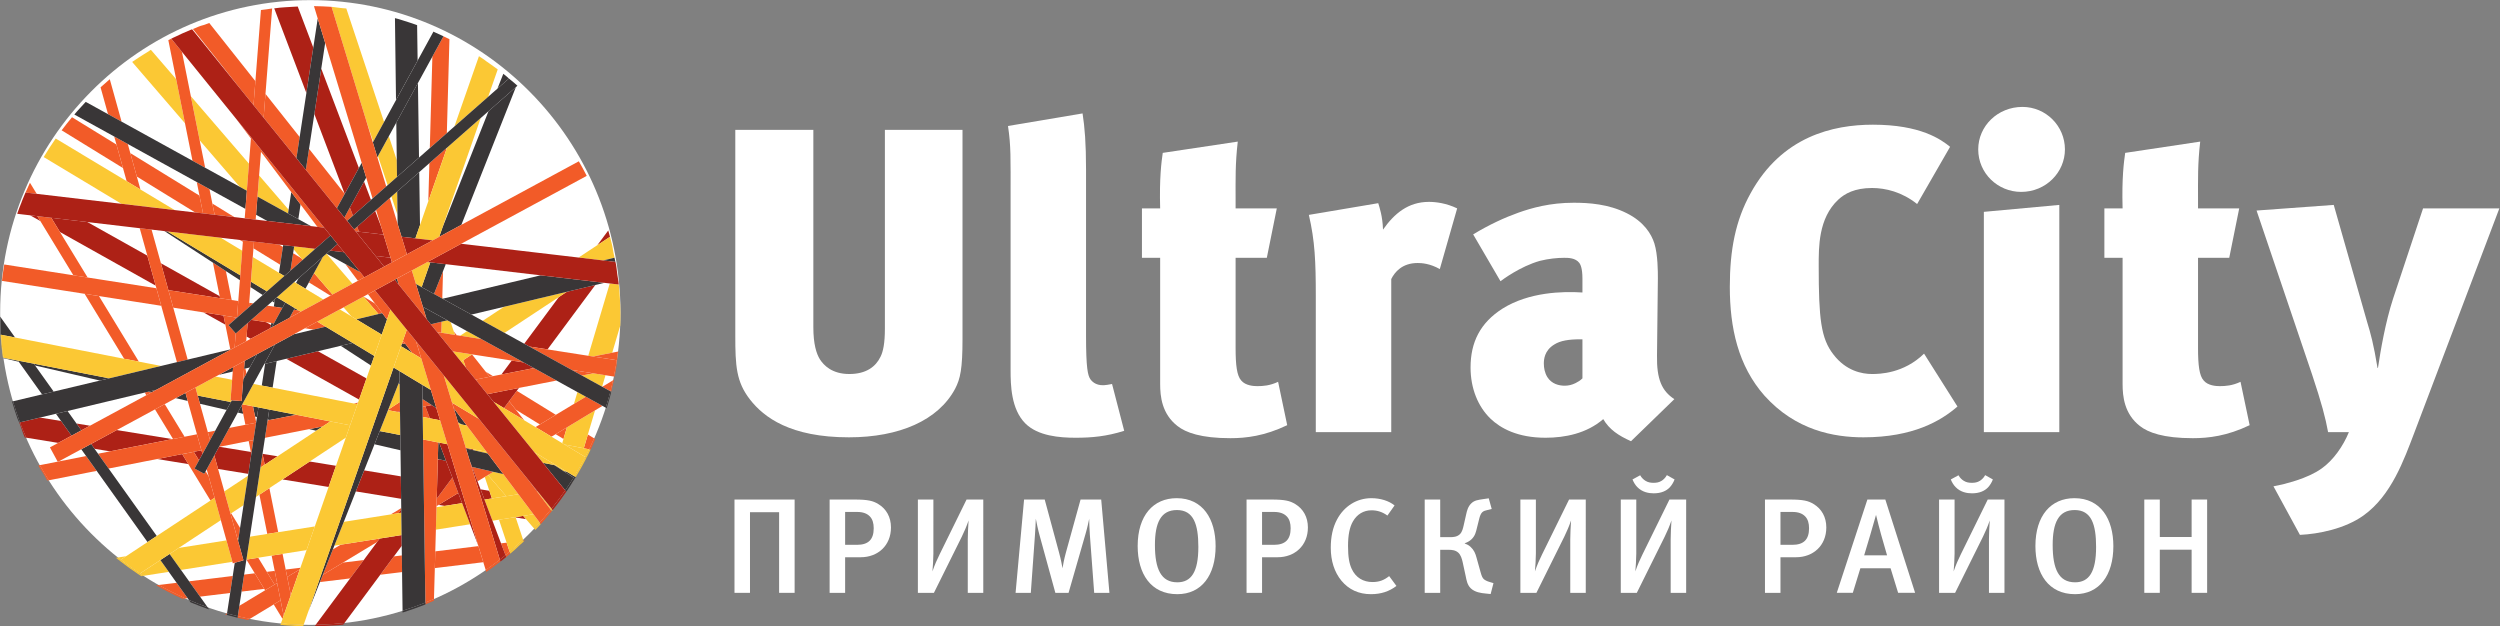 <?xml version="1.0" encoding="UTF-8" standalone="no"?>
<svg
   xmlns:dc="http://purl.org/dc/elements/1.1/"
   xmlns:cc="http://creativecommons.org/ns#"
   xmlns:rdf="http://www.w3.org/1999/02/22-rdf-syntax-ns#"
   xmlns:svg="http://www.w3.org/2000/svg"
   xmlns="http://www.w3.org/2000/svg"
   xmlns:sodipodi="http://sodipodi.sourceforge.net/DTD/sodipodi-0.dtd"
   xmlns:inkscape="http://www.inkscape.org/namespaces/inkscape"
   version="1.1"
   id="svg2"
   xml:space="preserve"
   width="314.907"
   height="78.907"
   viewBox="0 0 314.907 78.907"
   sodipodi:docname="UltraCity__logo_white.eps"><rect x="0" y="0" width="314.907" height="78.907" fill="#808080" stroke="none"/><defs
     id="defs6"><clipPath
       clipPathUnits="userSpaceOnUse"
       id="clipPath22"><path
         d="M 99.961,72.938 C -21.801,179.797 -34.023,364.977 72.664,486.559 179.359,608.16 364.574,620.113 486.344,513.266 608.113,406.41 620.336,221.23 513.637,99.617 406.941,-21.965 221.742,-33.914 99.961,72.938"
         id="path20" /></clipPath></defs><sodipodi:namedview
     pagecolor="#ffffff"
     bordercolor="#666666"
     borderopacity="1"
     objecttolerance="10"
     gridtolerance="10"
     guidetolerance="10"
     inkscape:pageopacity="0"
     inkscape:pageshadow="2"
     inkscape:window-width="640"
     inkscape:window-height="480"
     id="namedview4" /><g
     id="g10"
     inkscape:groupmode="layer"
     inkscape:label="ink_ext_XXXXXX"
     transform="matrix(1.333,0,0,-1.333,0,78.907)"><g
       id="g12"
       transform="scale(0.1)"><path
         d="M 586.309,296.656 C 586.309,133.641 455.094,1.473 293.227,1.473 131.363,1.473 0.148,133.641 0.148,296.656 c 0,163.024 131.215,295.176 293.079,295.176 161.867,0 293.082,-132.152 293.082,-295.176"
         style="fill:#ffffff;fill-opacity:1;fill-rule:nonzero;stroke:none"
         id="path14" /><g
         id="g16"><g
           id="g18"
           clip-path="url(#clipPath22)"><path
             d="m 357.652,295.199 -14.179,16.461 0.09,0.047 10.917,-6.711 6.723,-8.949 -3.551,-0.848 m -45.41,17.375 -20.34,12.512 4.832,8.836 17.473,-20.285 -1.965,-1.063 m -37.765,23.633 2.507,16.449 7.676,-4.722 1.36,-1.575 -11.543,-10.152 m -9.711,5.566 -25.258,15.536 0.492,6.308 23.691,-2.785 3.641,-2.238 -2.566,-16.821 m -35.25,21.68 -2.809,1.727 2.914,-0.34 -0.105,-1.387"
             style="fill:#f25b28;fill-opacity:1;fill-rule:nonzero;stroke:none"
             id="path24" /><path
             d="m 558.086,167.078 -1.328,0.258 c 1.652,3.41 3.234,6.84 4.758,10.324 l 1.062,-0.656 c -0.051,-0.117 -0.098,-0.231 -0.152,-0.352 -1.008,-1.793 -1.75,-3.687 -2.488,-5.605 -0.606,-1.324 -1.223,-2.652 -1.852,-3.969"
             style="fill:#f25b28;fill-opacity:1;fill-rule:nonzero;stroke:none"
             id="path26" /><path
             d="m 556.758,167.336 -5.129,1 3.879,13.019 6.008,-3.695 c -1.524,-3.484 -3.106,-6.914 -4.758,-10.324 m -24.293,9.797 -7.399,4.547 10.668,6.441 -3.269,-10.988 m -22.317,13.722 -22.75,13.993 -6.335,7.992 7.289,9.82 36.894,-22.695 -15.098,-9.11 m -47.378,45.063 -3.829,4.828 6.879,-4.23 -3.05,-0.598 m -241.348,150.91 -18.625,2.192 -2.121,10.57 20.746,-12.762 m -29.547,3.477 -7.437,0.875 -55.129,33.906 -6.168,22.191 65.375,-40.211 3.359,-16.761 m -75.652,42.828 -57.977,35.656 c 3.133,4.18 6.41,8.32 9.797,12.375 l 42.012,-25.84 6.168,-22.191"
             style="fill:#f25b28;fill-opacity:1;fill-rule:nonzero;stroke:none"
             id="path28" /><path
             d="m 497.063,101.367 -9.758,1.594 -0.125,0.367 7.211,1.141 2.672,-3.102 m -76.833,12.528 -5.832,0.949 18.629,11.25 3.649,-9.602 -16.446,-2.597 m 37.575,5.933 -3.672,9.699 8.273,-1.347 2.41,-7.242 -7.011,-1.11 m -78.754,0.777 -42.797,6.977 7.867,19.871 34.656,-5.644 0.274,-21.204 m -68.555,11.176 -43.555,7.102 25.704,16.961 24.835,-4.047 -6.984,-20.016 m -75.859,12.367 -28.559,4.657 -3.558,12.808 4.418,8.082 0.324,0.063 29.777,-4.852 0.434,-2.152 -2.836,-18.606 m 15.488,8.649 -2.051,10.242 0.012,0.066 14.16,-2.308 -12.121,-8 m -72.195,0.594 -29.5,4.808 23.734,4.664 5.766,-9.472 m 10.101,3.5 -4.941,8.121 7.242,1.422 0.981,-3.543 -3.282,-6 m -84.023,8.55 -14.672,2.395 -3.285,4.598 24.265,13.125 52.52,-8.559 -58.828,-11.559"
             style="fill:#ad2116;fill-opacity:1;fill-rule:nonzero;stroke:none"
             id="path30" /><path
             d="m 24.621,178.383 -1.219,0.199 c -0.48,1.133 -0.953,2.262 -1.418,3.402 -1.172,3.637 -2.441,7.25 -3.84,10.696 l 0.645,0.152 c 1.824,-4.883 3.766,-9.695 5.832,-14.449"
             style="fill:#ad2116;fill-opacity:1;fill-rule:nonzero;stroke:none"
             id="path32" /><path
             d="m 54.988,173.434 -30.367,4.949 c -2.066,4.754 -4.008,9.566 -5.832,14.449 l 19.023,4.539 19.895,-3.238 9.902,-13.871 -12.621,-6.828 m 21.898,11.843 -4.629,6.485 12.766,-2.082 -8.137,-4.403"
             style="fill:#ad2116;fill-opacity:1;fill-rule:nonzero;stroke:none"
             id="path34" /><path
             d="m 18.039,192.941 c -0.473,1.133 -0.988,2.289 -1.531,3.457 0,0.008 0,0.004 -0.004,0.012 0.543,-1.176 1.066,-2.336 1.535,-3.469"
             style="fill:#ad2116;fill-opacity:1;fill-rule:nonzero;stroke:none"
             id="path36" /><path
             d="m 339.293,372.969 -3.254,0.383 -1.457,1.804 2.91,2.563 1.801,-4.75"
             style="fill:#f25b28;fill-opacity:1;fill-rule:nonzero;stroke:none"
             id="path38" /><path
             d="m 539.348,133.559 c 0.496,0.941 1.047,1.859 1.632,2.765 0.098,0.149 0.196,0.297 0.29,0.446 0.015,0.023 0.031,0.043 0.046,0.066 l 0.024,-0.027 c -0.695,-1.043 -1.367,-2.102 -1.957,-3.192 -0.008,-0.015 -0.028,-0.043 -0.035,-0.058"
             style="fill:#f25b28;fill-opacity:1;fill-rule:nonzero;stroke:none"
             id="path40" /><path
             d="m 524.902,151.73 -1.187,0.774 1.34,-0.262 -0.153,-0.512 m -29.527,43.059 -19.16,11.52 4.848,6.531 6.335,-7.992 7.977,-10.059 m -46.004,38.496 -9.23,11.41 -2.321,6.965 8.188,5.403 12.933,-16.317 3.829,-4.828 -13.399,-2.633 m -17.726,41.895 -1.743,0.273 -1.101,3.313 2.844,-3.586 m -103.641,108.101 -2.555,3.16 5.153,9.422 2.929,-7.718 -5.527,-4.864 m -9.652,11.934 -29.348,36.273 3.019,19.817 33.641,-42.438 0.063,-0.164 -7.375,-13.488 m -38.231,47.25 -30.996,38.305 1.75,22.445 32.297,-40.742 -3.051,-20.008 m -40.547,50.109 -13.058,16.141 -44.25,55.816 c 1.859,0.692 3.722,1.434 5.535,2.289 0.535,0.203 1.09,0.414 1.625,0.618 1.086,0.285 2.172,0.558 3.238,0.902 1.731,0.555 3.422,1.191 5.094,1.875 l 43.586,-54.977 -1.77,-22.664"
             style="fill:#f25b28;fill-opacity:1;fill-rule:nonzero;stroke:none"
             id="path42" /><path
             d="m 507.387,127.66 -7.617,10.133 8.132,-10.051 -0.515,-0.082 m -129.383,74.5 -2.914,0.567 2.898,0.57 0.016,-1.137 m -38.691,12.188 -68.848,38.57 29.953,7.148 45.883,-25.703 -6.988,-20.015 m -102.508,57.425 -3.797,2.125 1,12.801 3.402,2.992 14.051,-2.195 4.637,-2.598 -0.45,-2.933 -18.843,-10.192 m -23.856,13.364 -20.746,11.625 19.012,-2.977 1.734,-8.648 m 9.582,5.383 -0.308,1.546 1.707,-0.265 -0.004,-0.051 -1.395,-1.23 m -14.593,19.632 -48.813,7.629 -7.059,25.399 55.481,-31.082 0.391,-1.946 m -60.844,11.879 -90.438,50.664 -8.188,13.446 34.059,-4.004 56.692,-31.758 7.875,-28.348 m -108.996,61.059 -9.645,5.406 6.848,-0.805 2.797,-4.601 M 18.5,396.172 c 0.055,0.141 0.109,0.289 0.16,0.43 0.902,2.089 1.726,4.211 2.477,6.363 0.02,0.043 0.027,0.066 0.047,0.109 -0.805,-2.336 -1.699,-4.636 -2.684,-6.902 m 16.531,12.574 -0.348,0.039 -0.141,0.235 0.488,-0.274"
             style="fill:#ad2116;fill-opacity:1;fill-rule:nonzero;stroke:none"
             id="path44" /><path
             d="m 541.27,136.77 c 0.5,0.753 1.015,1.503 1.535,2.25 -0.012,-0.016 -0.016,-0.028 -0.028,-0.043 -0.492,-0.711 -0.984,-1.422 -1.461,-2.141 -0.015,-0.023 -0.031,-0.043 -0.046,-0.066"
             style="fill:#fbc834;fill-opacity:1;fill-rule:nonzero;stroke:none"
             id="path46" /><path
             d="m 536.035,145.941 -3.48,0.809 -7.653,4.98 0.153,0.512 0.746,-0.144 10.234,-6.157 m 15.594,22.395 -18.149,3.535 -2.191,1.317 1.176,3.945 3.269,10.988 26.563,16.043 -6.789,-22.809 -3.879,-13.019 m -9.305,41.937 3.328,11.172 7.934,-4.375 -11.262,-6.797 m 26.637,16.282 -18.719,10.324 0.082,0.269 10.274,2.02 11.578,-1.809 -3.215,-10.804"
             style="fill:#fbc834;fill-opacity:1;fill-rule:nonzero;stroke:none"
             id="path48" /><path
             d="m 586.043,283.938 c 0.145,3.492 0.234,7.007 0.258,10.535 0.023,-3.336 -0.016,-6.684 -0.106,-10.02 l -0.152,-0.515"
             style="fill:#fbc834;fill-opacity:1;fill-rule:nonzero;stroke:none"
             id="path50" /><path
             d="m 560.281,255.07 -4.418,0.692 20.332,68.32 8.528,-1.004 c 0.992,-9.508 1.515,-19.043 1.578,-28.605 -0.024,-3.528 -0.113,-7.043 -0.258,-10.535 l -7.527,-25.286 -18.235,-3.582 m 24.18,70.45 c -0.328,1.957 -0.645,3.918 -0.941,5.878 0.293,-1.914 0.605,-3.824 0.921,-5.73 0.008,-0.047 0.012,-0.102 0.02,-0.148"
             style="fill:#fbc834;fill-opacity:1;fill-rule:nonzero;stroke:none"
             id="path52" /><path
             d="m 172.379,26.129 c -0.727,0.328 -1.445,0.66 -2.172,0.996 -0.684,0.441 -1.394,0.852 -2.172,1.227 l -0.672,0.109 c -5.34,2.547 -10.617,5.266 -15.836,8.156 -0.91,0.543 -1.824,1.07 -2.757,1.547 -0.415,0.238 -0.821,0.469 -1.235,0.707 l 2.313,0.281 c 8.168,-4.625 16.578,-8.863 25.207,-12.699 l -2.676,-0.324"
             style="fill:#f25b28;fill-opacity:1;fill-rule:nonzero;stroke:none"
             id="path54" /><path
             d="m 175.055,26.453 c -8.629,3.836 -17.039,8.074 -25.207,12.699 l 17.035,2.07 10.355,-14.504 -2.183,-0.266 m 13.98,1.699 -10.351,14.508 41.242,5.016 -2.449,-16.062 -28.442,-3.461 m 39.203,4.77 2.45,16.062 10.054,1.223 8.938,-14.68 -21.442,-2.605 m 31.219,6.641 -7.324,12.031 7.433,0.902 2.301,-11.48 -2.41,-1.453 m 42.895,2.371 2.726,6.883 19.106,11.539 19.531,2.379 -12.86,-17.336 -28.503,-3.465 m -30.977,4.82 -1.406,7.008 13.883,1.691 -0.516,-1.48 -11.961,-7.219 m 87.984,2.109 12.868,17.336 7.507,0.914 0.204,-15.746 -20.579,-2.504 m 51.532,6.269 0.437,15.824 40.738,4.953 4.629,-15.207 -45.804,-5.57"
             style="fill:#f25b28;fill-opacity:1;fill-rule:nonzero;stroke:none"
             id="path56" /><path
             d="m 478.352,65.57 -0.649,1.707 c 1.313,1.07 2.602,2.141 3.895,3.234 l 0.586,-1.762 c -1.27,-1.07 -2.551,-2.133 -3.832,-3.18"
             style="fill:#f25b28;fill-opacity:1;fill-rule:nonzero;stroke:none"
             id="path58" /><path
             d="m 477.703,67.277 -4.254,11.234 5.274,0.641 2.875,-8.641 c -1.293,-1.094 -2.582,-2.164 -3.895,-3.234"
             style="fill:#f25b28;fill-opacity:1;fill-rule:nonzero;stroke:none"
             id="path60" /><path
             d="m 494.102,79.512 c 0.257,0.223 0.523,0.438 0.785,0.652 l -0.305,0.922 1.508,0.18 c -0.309,-0.293 -0.621,-0.594 -0.93,-0.887 -0.355,-0.285 -0.711,-0.574 -1.058,-0.867"
             style="fill:#f25b28;fill-opacity:1;fill-rule:nonzero;stroke:none"
             id="path62" /><path
             d="m 283.426,0.184 -1.043,0.109 c 0.344,-0.016 0.683,-0.039 1.023,-0.074 l 0.02,-0.035 M 271.93,0.922 c -0.367,0.016 -0.735,0.031 -1.106,0.047 l -0.054,0.004 c 0.386,-0.016 0.773,-0.031 1.16,-0.051"
             style="fill:#f25b28;fill-opacity:1;fill-rule:nonzero;stroke:none"
             id="path64" /><path
             d="m 266.98,7.109 -8.324,13.672 6.481,3.914 2.91,-14.523 -1.067,-3.063 m -16.468,27.051 -0.832,1.367 -8.938,14.68 -7.883,12.953 11.161,1.762 8.113,-13.328 7.324,-12.031 -8.945,-5.402 m -26.137,48.793 -6.535,23.52 0.629,0.418 8.386,-13.778 -1.527,-10.008 -0.953,-0.152 m -25.492,36.02 -20.953,34.418 -5.766,9.472 10.926,2.149 4.941,-8.121 -4.191,-7.672 9.164,-5.008 1.301,2.375 2.836,-4.66 5.66,-20.367 -3.918,-2.586 m -35.403,58.152 -17.031,27.977 9.203,4.976 18.754,-30.805 -10.926,-2.148 m -25.183,41.367 -1.524,2.508 3.196,0.762 3.058,-0.711 -4.73,-2.559 m -7.094,31.746 -13.875,2.703 -37.355,61.364 13.516,-2.114 37.715,-61.953 m -48.379,79.473 -13.516,2.113 -31.211,51.266 -2.797,4.601 13.168,-1.55 8.188,-13.446 26.168,-42.984 m -48.141,79.074 -10.59,1.246 c 1.348,3.106 2.746,6.18 4.207,9.246 l 6.242,-10.257 0.141,-0.235"
             style="fill:#f25b28;fill-opacity:1;fill-rule:nonzero;stroke:none"
             id="path66" /><path
             d="m 375.609,389.027 -5.718,17.184 5.437,4.781 0.281,-21.965"
             style="fill:#fbc834;fill-opacity:1;fill-rule:nonzero;stroke:none"
             id="path68" /><path
             d="m 482.184,68.75 -0.586,1.762 c 4.343,3.672 8.586,7.481 12.711,11.399 l 0.273,-0.824 0.305,-0.922 c -0.262,-0.215 -0.528,-0.43 -0.785,-0.652 -2.461,-2.074 -4.825,-4.371 -7.172,-6.668 -1.575,-1.387 -3.153,-2.746 -4.746,-4.094"
             style="fill:#fbc834;fill-opacity:1;fill-rule:nonzero;stroke:none"
             id="path70" /><path
             d="m 481.598,70.512 -2.875,8.641 -7.223,21.703 15.68,2.473 0.125,-0.367 7.004,-21.051 c -4.125,-3.918 -8.368,-7.727 -12.711,-11.399 m -16.782,50.426 -2.41,7.242 -4.336,13.039 3.071,1.851 17.222,-19.996 -13.547,-2.136 m -24.675,123.757 -4.485,5.539 2.164,1.426 2.321,-6.965 m -10.239,30.758 -12.867,2.012 0.293,10.512 5.399,1.289 3.16,-1.746 2.914,-8.754 1.101,-3.313 m -11.632,34.219 -0.34,0.187 0.043,1.454 0.527,-1.586 -0.23,-0.055 m -51.961,107.301 -9.141,27.472 10.258,18.766 7.523,-22.606 0.203,-15.859 -8.843,-7.773 m -13.641,41 -6.234,18.738 -33.11,108.769 c 0.266,-0.019 0.543,-0.039 0.809,-0.058 4.371,-0.57 8.734,-1.254 13.109,-1.449 l 35.684,-107.239 -10.258,-18.761"
             style="fill:#fbc834;fill-opacity:1;fill-rule:nonzero;stroke:none"
             id="path72" /><path
             d="m 336.723,290.203 -4.828,2.902 -7.223,8.383 18.801,10.172 14.179,-16.461 -20.929,-4.996 m -22.516,23.434 -17.473,20.285 8.371,15.312 3.415,3.004 24.492,-28.429 -18.805,-10.172 m -28.187,32.722 -1.36,1.575 -7.133,8.285 0.446,2.933 19.41,-2.281 -0.547,-1 -10.816,-9.512 m -13.86,43.903 -28.847,15.91 1.554,19.961 27.836,-32.313 -0.543,-3.558"
             style="fill:#fbc834;fill-opacity:1;fill-rule:nonzero;stroke:none"
             id="path74" /><path
             d="m 505.828,91.191 -1.031,1.199 c 1.781,1.871 3.527,3.75 5.258,5.668 l 1.008,-1.336 c -1.325,-1.469 -2.668,-2.934 -4.016,-4.367 -0.406,-0.371 -0.82,-0.762 -1.219,-1.164"
             style="fill:#fbc834;fill-opacity:1;fill-rule:nonzero;stroke:none"
             id="path76" /><path
             d="m 504.797,92.391 -7.734,8.976 -2.672,3.102 9.695,1.531 5.969,-7.941 c -1.731,-1.918 -3.477,-3.797 -5.258,-5.668 m -26.434,30.683 -17.222,19.996 4.992,3.016 9.469,-2.199 14.277,-18.992 -11.516,-1.821 m -17.402,40.289 -14.18,3.289 0.543,0.731 12.434,-2.422 1.203,-1.598 m -24.824,27.473 -2.86,0.555 -0.492,1.625 3.352,-2.18 m -202.864,220.875 -6.761,3.73 -37.805,43.883 -8.355,41.711 54.914,-63.758 -1.993,-25.566 m -58.46,63.742 -49.93,57.961 c 0.285,0.203 0.582,0.406 0.867,0.606 3.141,2.078 6.223,4.242 9.453,6.183 2.356,1.418 4.692,2.852 6.926,4.402 0.152,0.094 0.301,0.18 0.457,0.274 l 23.867,-27.715 8.36,-41.711"
             style="fill:#fbc834;fill-opacity:1;fill-rule:nonzero;stroke:none"
             id="path78" /><path
             d="m 234.219,6.023 c -0.973,0.203 -1.961,0.41 -2.934,0.621 -1.219,0.312 -2.449,0.574 -3.687,0.824 -1.051,0.242 -2.078,0.48 -3.129,0.734 l 0.211,1.391 C 228.426,8.688 232.199,7.855 236,7.098 l -1.781,-1.074"
             style="fill:#f25b28;fill-opacity:1;fill-rule:nonzero;stroke:none"
             id="path80" /><path
             d="m 236,7.098 c -3.801,0.758 -7.574,1.59 -11.32,2.496 l 1.508,9.891 24.324,14.676 8.945,5.402 2.41,1.453 3.27,-16.32 -6.481,-3.914 L 236,7.098"
             style="fill:#f25b28;fill-opacity:1;fill-rule:nonzero;stroke:none"
             id="path82" /><path
             d="m 214.313,10.852 c -0.543,0.152 -1.11,0.312 -1.653,0.465 l 1.633,0.988 c 0.074,-0.019 0.156,-0.043 0.23,-0.066 l -0.21,-1.387"
             style="fill:#f25b28;fill-opacity:1;fill-rule:nonzero;stroke:none"
             id="path84" /><path
             d="m 214.523,12.238 c -0.074,0.023 -0.156,0.047 -0.23,0.066 l 0.266,0.16 -0.036,-0.227 m 60.122,18.199 -3.27,16.316 11.961,7.219 -8.086,-23.168 -0.605,-0.367 m 30.433,18.379 9.5,24.012 7.274,4.387 36.941,5.836 -2.41,-3.246 -32.199,-19.449 -19.106,-11.539 m 64.215,57.032 9.867,5.957 0.02,-1.278 -2.625,-3.535 -7.262,-1.144 m 43.219,7.855 0.191,7.035 14.793,19.93 5.531,-14.574 -18.629,-11.25 -1.886,-1.141 m 38.75,23.402 -5.16,13.625 20.031,-4.644 -4.992,-3.016 -3.071,-1.851 -6.808,-4.114 m 69.867,42.196 -15.09,9.074 4.109,2.48 15.098,9.11 17.078,10.308 11.262,6.797 15.719,-8.675 -7.008,-4.231 -26.563,-16.043 -10.668,-6.441 -3.937,-2.379"
             style="fill:#f25b28;fill-opacity:1;fill-rule:nonzero;stroke:none"
             id="path86" /><path
             d="m 577.535,221.824 -0.637,0.352 c 0.895,3.469 1.731,6.953 2.5,10.472 l 0.848,0.508 c -0.101,-0.484 -0.203,-0.968 -0.305,-1.457 -0.867,-3.355 -1.609,-6.531 -2.414,-9.871"
             style="fill:#f25b28;fill-opacity:1;fill-rule:nonzero;stroke:none"
             id="path88" /><path
             d="m 576.898,222.176 -7.757,4.281 10.257,6.191 c -0.769,-3.519 -1.605,-7.003 -2.5,-10.472"
             style="fill:#f25b28;fill-opacity:1;fill-rule:nonzero;stroke:none"
             id="path90" /><path
             d="m 297.191,0.027 1.106,1.492 c 9.18,0.156 18.246,0.734 27.199,1.723 l -1.203,-1.625 C 323.109,1.492 321.938,1.379 320.754,1.27 314.199,0.859 308.508,0.43 302.836,0.152 300.949,0.094 299.074,0.051 297.191,0.027"
             style="fill:#ad2116;fill-opacity:1;fill-rule:nonzero;stroke:none"
             id="path92" /><path
             d="m 298.297,1.52 32.558,43.879 12.86,17.336 12.668,17.07 2.41,3.246 20.695,3.269 0.129,-10.16 -7.39,-9.961 L 359.359,48.863 325.496,3.242 C 316.543,2.254 307.477,1.676 298.297,1.52 m 78.258,105.472 2.625,3.535 0.039,-3.113 -2.664,-0.422 m 36.148,13.746 1.008,36.328 0.746,1.008 7.051,-1.636 5.988,-15.77 -14.793,-19.93 m 34.078,45.914 -6.426,1.493 -0.195,0.632 7.164,-1.394 -0.543,-0.731 m 29.434,39.657 -9.774,5.879 -5.921,7.32 29.843,5.863 -2.011,-2.711 -7.289,-9.82 -4.848,-6.531 m -2.391,31.781 9.739,13.121 11.359,-1.773 9.437,-5.211 -0.125,-0.164 -30.41,-5.973 m 43.559,23.687 -17.141,2.68 -4.863,2.684 32.73,44.109 7.536,4.973 26.921,6.429 -45.183,-60.875 m 63.531,85.594 c -0.07,0.32 -0.144,0.637 -0.215,0.953 -0.008,0.039 -0.015,0.082 -0.023,0.121 v 0 c -0.828,3.731 -1.555,7.481 -2.113,11.258 0,-0.012 0.003,-0.015 0.003,-0.023 0.614,-4.137 1.434,-8.227 2.352,-12.301 v 0 m -16.418,12.922 10.289,13.863 c 0.57,-1.988 1.125,-3.98 1.656,-5.98 L 564.5,360.301 m 12.875,4.281 c -0.312,1.082 -0.605,2.168 -0.84,3.262 0.039,-0.16 0.086,-0.332 0.129,-0.492 0.191,-0.86 0.418,-1.711 0.656,-2.559 0.02,-0.07 0.035,-0.141 0.055,-0.211"
             style="fill:#ad2116;fill-opacity:1;fill-rule:nonzero;stroke:none"
             id="path94" /><path
             d="m 539.328,133.531 c 0.5,0.949 1.063,1.879 1.652,2.793 -0.585,-0.906 -1.136,-1.824 -1.632,-2.765 -0.012,-0.016 -0.012,-0.012 -0.02,-0.028 m 3.942,6.242 -1.239,0.805 c 0.27,0.434 0.524,0.848 0.789,1.281 l 1.262,-0.757 c -0.269,-0.442 -0.543,-0.887 -0.812,-1.329"
             style="fill:#393637;fill-opacity:1;fill-rule:nonzero;stroke:none"
             id="path96" /><path
             d="m 542.031,140.578 -9.476,6.172 3.48,-0.809 6.785,-4.082 c -0.265,-0.433 -0.519,-0.847 -0.789,-1.281 m -66.429,3.309 -9.469,2.199 -20.031,4.644 -2.282,6.032 -3.465,11.383 6.426,-1.493 14.18,-3.289 14.641,-19.476 m -54.094,12.551 -7.051,1.636 -0.715,0.168 0.43,15.598 0.785,-0.152 6.551,-17.25 m -43.047,9.988 -24.574,5.703 4.945,12.492 19.445,-3.785 0.184,-14.41 m -79.676,18.488 -6.594,1.527 12.684,2.493 -6.09,-4.02 m -43.859,10.176 -1.899,0.437 1.438,9.422 25.441,-4.953 -24.98,-4.906 m -12.094,2.805 -1.828,0.425 -1.93,9.629 5.137,-1 -1.379,-9.054 m -13.008,3.019 -5.16,1.195 3.602,6.59 1.558,-7.785 m -15.722,3.649 -25.137,5.832 -2.149,7.734 31.364,-6.109 -4.078,-7.457 m -36.735,8.523 -11.304,2.621 8.785,4.754 0.496,-0.098 2.023,-7.277 m -34.34,7.965 -3.058,0.711 7.828,1.871 -4.77,-2.582 m -48.656,11.289 -61.215,14.203 -1.258,1.766 71.231,-13.879 -8.758,-2.09"
             style="fill:#393637;fill-opacity:1;fill-rule:nonzero;stroke:none"
             id="path98" /><path
             d="m 3.258,253.48 -0.445,0.106 c 0,0.129 0,0.258 -0.004,0.387 l 0.391,-0.075 c 0.02,-0.136 0.039,-0.285 0.059,-0.418"
             style="fill:#393637;fill-opacity:1;fill-rule:nonzero;stroke:none"
             id="path100" /><path
             d="M 17.727,250.121 3.258,253.48 c -0.02,0.133 -0.039,0.282 -0.059,0.418 l 13.746,-2.679 0.781,-1.098"
             style="fill:#393637;fill-opacity:1;fill-rule:nonzero;stroke:none"
             id="path102" /><path
             d="m 280.684,0.293 c -0.457,0.051 -0.918,0.098 -1.379,0.141 0.461,-0.043 0.918,-0.09 1.379,-0.137 V 0.293 m -10.411,0.715 -0.394,0.027 0.394,-0.027"
             style="fill:#f25b28;fill-opacity:1;fill-rule:nonzero;stroke:none"
             id="path104" /><path
             d="m 268.047,10.172 -2.91,14.523 -3.27,16.32 -2.301,11.48 -2.89,14.426 10.332,1.633 2.961,-14.793 1.406,-7.008 3.27,-16.316 0.171,-0.871 -6.769,-19.395 m -15.477,77.238 -7.429,37.082 9.414,6.211 8.347,-41.66 -10.332,-1.633 m -6.461,62.735 1.965,12.894 2.051,-10.242 -4.016,-2.652 m -8.636,12.609 -0.434,2.152 -2.062,10.297 4.531,0.891 -2.035,-13.34 m -5.575,27.812 -2.074,10.348 -1.558,7.785 0.668,1.227 10.14,-1.977 1.93,-9.629 1.074,-5.355 -0.062,-0.41 -10.118,-1.989 m -2.046,42.801 0.781,10.039 1.277,0.305 0.965,-4.813 -3.023,-5.531 m -12.219,28.403 -4.684,23.367 -1.734,8.648 11.008,-1.719 0.308,-1.546 -6.629,-5.829 6.868,-7.808 -1.036,-13.262 -2.886,-1.562 -1.215,-0.289 m 1.308,46.664 -11.003,1.718 -0.391,1.946 -6.344,31.66 12.262,-7.981 5.476,-27.343 m -16.144,80.586 -10.922,1.285 -3.359,16.761 -2.571,12.836 11.989,-6.613 2.742,-13.699 2.121,-10.57 m -8.902,44.41 -11.985,6.609 -7.097,35.414 -8.36,41.711 -7.383,36.848 c 0.93,0.476 1.856,0.945 2.789,1.41 l 10.094,-12.473 8.399,-41.914 8.355,-41.711 5.188,-25.894 m -30.02,122.988 c 0.035,0.016 0.09,0.043 0.125,0.059 0.348,0.16 0.699,0.32 1.047,0.484 l 0.012,-0.016 c -0.395,-0.175 -0.789,-0.351 -1.184,-0.527 m 3.477,1.629 c 0.476,0.226 0.957,0.457 1.437,0.687 v 0 c -0.476,-0.238 -0.961,-0.464 -1.437,-0.687"
             style="fill:#f25b28;fill-opacity:1;fill-rule:nonzero;stroke:none"
             id="path106" /><path
             d="m 133.512,47.469 c -0.852,0.555 -1.688,1.105 -2.539,1.672 l 1.25,0.828 c 1.105,-0.734 2.218,-1.461 3.332,-2.18 l -2.043,-0.32"
             style="fill:#fbc834;fill-opacity:1;fill-rule:nonzero;stroke:none"
             id="path108" /><path
             d="m 135.555,47.789 c -1.114,0.719 -2.227,1.445 -3.332,2.18 l 19.316,12.746 7.957,-11.145 -23.941,-3.781 m 35.468,5.601 -10.761,15.078 8.676,5.726 45.046,7.117 5.625,-20.246 -48.586,-7.676"
             style="fill:#fbc834;fill-opacity:1;fill-rule:nonzero;stroke:none"
             id="path110" /><path
             d="m 112.895,62.219 c -1.098,0.859 -2.196,1.726 -3.286,2.605 l 1.821,0.289 c 0.883,-0.707 1.773,-1.406 2.668,-2.102 l -1.203,-0.793"
             style="fill:#fbc834;fill-opacity:1;fill-rule:nonzero;stroke:none"
             id="path112" /><path
             d="m 114.098,63.012 c -0.895,0.695 -1.785,1.395 -2.668,2.102 l 7.695,1.215 -5.027,-3.316 m 118.75,0.145 3.3,21.66 16.422,2.594 10.332,1.633 34.582,5.461 -7.808,-22.371 -22.668,-3.578 -10.332,-1.633 -12.656,-2 -11.161,-1.762 -0.011,-0.004 m 83.101,13.129 8.922,22.543 44.422,7.02 7.262,1.144 2.664,0.422 0.269,-21.094 -20.695,-3.269 -36.941,-5.836 -5.903,-0.93 m -90.972,4.512 -0.602,2.156 0.953,0.152 -0.351,-2.309 m 186.918,10.641 0.585,21.23 7.75,1.227 16.446,2.597 7.57,-19.941 -32.351,-5.113 m 53.464,8.445 -7.554,19.945 7.011,1.11 13.547,2.136 11.516,1.821 14.207,-18.895 -9.695,-1.531 -7.211,-1.141 -15.68,-2.473 -6.141,-0.972"
             style="fill:#fbc834;fill-opacity:1;fill-rule:nonzero;stroke:none"
             id="path114" /><path
             d="m 521.473,108.926 -0.993,1.316 c 0.262,0.324 0.528,0.656 0.79,0.981 l 1.027,-1.274 c -0.27,-0.336 -0.555,-0.687 -0.824,-1.023"
             style="fill:#fbc834;fill-opacity:1;fill-rule:nonzero;stroke:none"
             id="path116" /><path
             d="m 520.48,110.242 -13.093,17.418 0.515,0.082 13.368,-16.519 c -0.262,-0.325 -0.528,-0.657 -0.79,-0.981"
             style="fill:#fbc834;fill-opacity:1;fill-rule:nonzero;stroke:none"
             id="path118" /><path
             d="m 404.742,401.797 1.008,35.953 16.105,14.168 -0.031,-1.18 -17.082,-48.941"
             style="fill:#f25b28;fill-opacity:1;fill-rule:nonzero;stroke:none"
             id="path120" /><path
             d="m 402,20.895 -0.023,1.57 c 2.722,1.098 5.421,2.231 8.105,3.406 l -0.043,-1.586 c -3.07,-1.266 -5.488,-2.324 -8.039,-3.391"
             style="fill:#f25b28;fill-opacity:1;fill-rule:nonzero;stroke:none"
             id="path122" /><path
             d="m 401.977,22.465 -2.204,154.18 14.399,-2.805 -0.43,-15.598 -0.031,-1.176 -1.008,-36.328 -0.191,-7.035 -0.032,-1.035 -0.585,-21.23 -0.567,-20.48 -0.437,-15.824 -0.809,-29.262 c -2.684,-1.176 -5.383,-2.309 -8.105,-3.406 m 4.257,174.195 -6.765,1.317 -0.137,9.511 2.598,0.512 4.304,-11.34 m 10.801,80.805 -3.906,0.609 -6.035,7.461 10.234,2.442 -0.293,-10.512 m 0.895,32.394 -7.817,4.313 8.532,21.558 -0.672,-24.417 -0.043,-1.454 m 0.238,67.227 1.762,5.031 -0.02,-0.633 -1.742,-4.398 m -12.016,74.926 2.426,86.461 10.461,19.129 c 0.754,-0.352 1.52,-0.688 2.285,-1.012 1.129,-0.551 2.258,-1.11 3.379,-1.676 l -2.453,-88.742 -16.098,-14.16 m 10.567,106.761 v 0 c -0.055,0.032 -0.114,0.063 -0.168,0.094 l 0.004,-0.004 c 0.054,-0.027 0.109,-0.058 0.164,-0.09 v 0 m -7.496,2.629 0.019,0.746 c 0.106,-0.043 0.211,-0.089 0.317,-0.136 l -0.336,-0.61"
             style="fill:#f25b28;fill-opacity:1;fill-rule:nonzero;stroke:none"
             id="path124" /><path
             d="m 363.117,340.09 -0.297,0.168 -7.976,9.855 14.23,-1.675 1.34,-4.399 -7.297,-3.949 m -0.683,30.16 -23.141,2.719 -1.801,4.75 16.996,14.945 5.719,-15.098 2.227,-7.316"
             style="fill:#ad2116;fill-opacity:1;fill-rule:nonzero;stroke:none"
             id="path126" /><path
             d="m 470.043,59.219 c 0.152,0.113 0.309,0.227 0.461,0.336 -0.152,-0.113 -0.309,-0.223 -0.461,-0.336 m 2.852,2.023 -0.54,1.77 c 1.801,1.399 3.586,2.824 5.348,4.266 l 0.649,-1.707 c -1.754,-1.43 -3.52,-2.832 -5.301,-4.219 -0.055,-0.035 -0.106,-0.074 -0.156,-0.109"
             style="fill:#ad2116;fill-opacity:1;fill-rule:nonzero;stroke:none"
             id="path128" /><path
             d="m 472.355,63.012 -28.535,93.75 2.282,-6.032 5.16,-13.625 2.871,-7.578 3.672,-9.699 7.554,-19.945 8.09,-21.371 4.254,-11.234 c -1.762,-1.441 -3.547,-2.867 -5.348,-4.266 m -20.359,13.121 -7.75,20.418 -7.57,19.941 -3.649,9.602 -5.531,14.574 -5.988,15.77 -6.551,17.25 7.797,-1.516 29.242,-96.039 m -36.129,118.648 -9.633,1.879 -4.304,11.34 6.019,1.184 4.406,-2.871 3.512,-11.532 m -82.336,193.364 -2.929,7.718 13.398,24.5 6.535,-17.261 -17.004,-14.957 m -7.804,20.558 -0.063,0.164 -28.617,75.375 6.531,42.86 35.555,-93.883 -13.406,-24.516 m -36.211,95.375 -30.368,79.973 c 6.969,1.144 14.997,1.183 22.204,1.75 l 14.703,-38.824 -6.539,-42.899"
             style="fill:#ad2116;fill-opacity:1;fill-rule:nonzero;stroke:none"
             id="path130" /><path
             d="m 44.688,137.82 c -1.461,2.817 -3.047,5.559 -4.711,8.266 -0.719,1.172 -1.461,2.316 -2.254,3.41 -0.496,0.879 -0.981,1.754 -1.469,2.637 l 1.23,0.242 c 2.707,-4.852 5.543,-9.621 8.504,-14.297 l -1.301,-0.258"
             style="fill:#f25b28;fill-opacity:1;fill-rule:nonzero;stroke:none"
             id="path132" /><path
             d="m 45.988,138.078 c -2.961,4.676 -5.797,9.445 -8.504,14.297 l 16.996,3.34 0.148,-0.277 0.883,0.48 25.855,5.078 9.996,-14.004 -45.375,-8.914 m 56.645,11.125 -9.996,14.008 11.371,2.23 58.828,11.559 0.644,0.125 10.926,2.148 11.715,2.301 4.211,-15.14 -7.242,-1.422 -10.926,-2.149 -23.734,-4.664 -45.797,-8.996 m 104.305,20.492 9.781,17.891 15.179,2.98 10.118,1.989 -2.508,-16.461 -4.531,-0.891 -27.715,-5.445 -0.324,-0.063 m -8.43,6.352 -2.098,7.547 6.973,1.371 -4.875,-8.918 m 51.883,2.183 2.507,16.461 2.028,0.399 24.98,4.906 32.219,-6.277 -7.25,-4.785 -12.684,-2.493 -41.8,-8.211 m 124.699,24.497 -8.442,1.644 0.172,0.43 11.059,7.297 0.109,-8.801 -2.898,-0.57 m 24.242,4.761 -0.105,7.371 8.722,-5.675 -6.019,-1.184 -2.598,-0.512 m -62.32,2.657 -2.735,0.531 4.032,0.793 -0.211,-0.606 -1.086,-0.718 m 123.508,9.363 -11.149,13.777 13.399,2.633 3.05,0.598 8.004,1.574 30.41,5.973 0.313,0.062 21.34,-11.773 -35.524,-6.981 -29.843,-5.863 m 89.382,17.558 -9.547,5.266 20.243,-3.164 -10.274,-2.02 -0.422,-0.082"
             style="fill:#f25b28;fill-opacity:1;fill-rule:nonzero;stroke:none"
             id="path134" /><path
             d="m 582.383,244.664 c 0.082,0.66 0.164,1.32 0.238,1.981 -0.066,-0.614 -0.141,-1.227 -0.215,-1.84 -0.008,-0.047 -0.015,-0.094 -0.023,-0.141 m 0.785,6.828 -0.262,0.043 c 0.414,2.719 0.793,5.461 1.133,8.203 l 0.234,0.047 c -0.457,-2.746 -0.793,-5.515 -1.105,-8.293"
             style="fill:#f25b28;fill-opacity:1;fill-rule:nonzero;stroke:none"
             id="path136" /><path
             d="m 582.906,251.535 -22.625,3.535 18.235,3.582 5.523,1.086 c -0.34,-2.742 -0.719,-5.484 -1.133,-8.203"
             style="fill:#f25b28;fill-opacity:1;fill-rule:nonzero;stroke:none"
             id="path138" /><path
             d="m 197.68,16.043 c -5.93,2.051 -11.805,4.293 -17.625,6.734 l -1.551,2.172 c 5.832,-2.504 11.758,-4.816 17.773,-6.941 l 1.403,-1.965"
             style="fill:#393637;fill-opacity:1;fill-rule:nonzero;stroke:none"
             id="path140" /><path
             d="m 196.277,18.008 c -6.015,2.125 -11.941,4.438 -17.773,6.941 l -1.266,1.77 -10.355,14.504 -7.387,10.348 -7.957,11.145 8.723,5.754 10.761,-15.078 7.661,-10.73 10.351,-14.508 7.242,-10.145 m -56.875,61.707 -48.039,67.277 -9.996,14.004 -4.59,6.422 9.274,5.016 3.285,-4.598 3.301,-4.625 9.996,-14.008 45.492,-63.73 -8.723,-5.758 m -71.793,100.547 -9.902,13.871 -4.875,6.828 10.988,2.621 8.438,-11.82 4.629,-6.485 -9.277,-5.015 m -27.871,39.035 -22.012,30.824 -0.781,1.098 14.953,-2.91 1.258,-1.766 17.574,-24.621 -10.992,-2.625"
             style="fill:#393637;fill-opacity:1;fill-rule:nonzero;stroke:none"
             id="path142" /><path
             d="m 0.879,275.625 -0.328,0.066 c -0.145,2.395 -0.262,4.789 -0.352,7.188 -0.094,3.09 -0.125,6.406 -0.051,9.91 l 0.023,-0.035 C 0.246,287 0.484,281.297 0.879,275.625"
             style="fill:#393637;fill-opacity:1;fill-rule:nonzero;stroke:none"
             id="path144" /><path
             d="M 14.258,273.02 0.879,275.625 C 0.484,281.297 0.246,287 0.172,292.754 L 14.258,273.02"
             style="fill:#393637;fill-opacity:1;fill-rule:nonzero;stroke:none"
             id="path146" /><path
             d="m 130.973,49.141 c -6.141,4.098 -12.176,8.461 -18.078,13.078 l 1.203,0.793 c 5.867,-4.57 11.918,-8.926 18.125,-13.043 l -1.25,-0.828"
             style="fill:#fbc834;fill-opacity:1;fill-rule:nonzero;stroke:none"
             id="path148" /><path
             d="m 132.223,49.969 c -6.207,4.117 -12.258,8.473 -18.125,13.043 l 5.027,3.316 20.277,13.387 8.723,5.758 50.758,33.5 3.918,2.586 5.871,-21.137 -39.734,-26.227 -8.676,-5.726 -8.723,-5.754 -19.316,-12.746 m 85.617,56.504 -5.871,21.136 22.398,14.786 -4.238,-27.809 -11.66,-7.695 -0.629,-0.418 m 24.027,15.859 4.242,27.813 4.016,2.652 12.121,8 36.539,24.117 6.09,4.02 7.25,4.785 18.715,-3.645 -4.09,-11.719 -34.105,-22.511 -25.704,-16.961 -12.386,-8.18 -9.414,-6.211 -3.274,-2.16 m 124.953,82.469 9.805,24.769 1.035,-0.675 0.219,-16.797 -11.059,-7.297 m -29.027,5.191 -0.781,0.153 1.086,0.718 -0.305,-0.871 m 97.863,40.242 -7.84,9.692 18.211,-2.848 -0.019,-0.015 -8.188,-5.403 -2.164,-1.426 m 19.168,21.325 -20.027,3.129 6.535,4.312 13.492,-7.441 m 21.977,5.828 -20.656,11.394 20.093,13.262 59.407,14.18 -7.536,-4.973 -51.308,-33.863 m 93.043,68.472 -23.102,2.719 17.758,11.723 11.945,7.883 c 0.032,-0.118 0.059,-0.223 0.09,-0.34 0.235,-1.094 0.528,-2.18 0.84,-3.262 0.41,-1.621 0.805,-3.254 1.188,-4.879 0.558,-3.777 1.285,-7.527 2.109,-11.258 l -10.828,-2.586 m 11.301,0.395 c -0.149,0.691 -0.297,1.379 -0.446,2.07 0.071,-0.316 0.145,-0.633 0.215,-0.953 0.082,-0.367 0.168,-0.734 0.254,-1.101 l -0.023,-0.016"
             style="fill:#fbc834;fill-opacity:1;fill-rule:nonzero;stroke:none"
             id="path150" /><path
             d="m 282.363,298.516 -4.593,0.718 0.839,1.543 3.754,-2.261 m -23.058,7.422 -1.969,1.281 2.5,2.195 -0.531,-3.476 m -11.059,7.199 -11.594,7.547 0.399,5.089 15.179,-9.132 -3.984,-3.504"
             style="fill:#393637;fill-opacity:1;fill-rule:nonzero;stroke:none"
             id="path152" /><path
             d="m 535.148,127.273 -1.007,1.243 c 2.726,3.949 5.355,7.972 7.89,12.062 l 1.239,-0.805 c -0.157,-0.253 -0.309,-0.503 -0.465,-0.753 -0.52,-0.747 -1.035,-1.497 -1.535,-2.25 -0.094,-0.149 -0.192,-0.297 -0.29,-0.446 -0.589,-0.914 -1.152,-1.844 -1.652,-2.793 -1.359,-2.093 -2.762,-4.195 -4.18,-6.258"
             style="fill:#393637;fill-opacity:1;fill-rule:nonzero;stroke:none"
             id="path154" /><path
             d="m 534.141,128.516 -21.086,26.062 10.66,-2.074 1.187,-0.774 7.653,-4.98 9.476,-6.172 c -2.535,-4.09 -5.164,-8.113 -7.89,-12.062 m -93.118,61.367 -4.886,0.953 -3.352,2.18 -4.004,13.144 12.242,-16.277 m -28.668,16.43 -4.406,2.871 -8.722,5.675 -0.196,13.485 8.098,-4.867 5.226,-17.164 m -34.695,22.582 -1.035,0.675 0.996,2.516 0.039,-3.191 m -27.109,17.648 -28.653,18.652 11.36,2.711 20.457,-12.304 -3.164,-9.059 m -123.863,80.625 -13.223,8.609 -12.262,7.981 -45.793,29.808 2.711,-0.32 68.926,-41.457 -0.359,-4.621"
             style="fill:#393637;fill-opacity:1;fill-rule:nonzero;stroke:none"
             id="path156" /><path
             d="m 255.648,281.965 0.45,2.933 0.277,1.829 2.445,-0.383 -2.07,-3.785 -1.102,-0.594 m 11.157,18.984 -8.071,1.262 0.571,3.727 0.531,3.476 1.789,1.578 8.031,-4.832 -2.851,-5.211 m 1.886,30.168 -5.082,3.055 1.157,7.601 2.566,16.821 0.27,1.777 10.371,-1.219 -0.446,-2.933 -0.543,-3.563 -2.507,-16.449 -5.786,-5.09 m 13.207,53.774 -9.738,5.371 0.543,3.558 2.527,16.582 8.778,-11.675 -2.11,-13.836"
             style="fill:#393637;fill-opacity:1;fill-rule:nonzero;stroke:none"
             id="path158" /><path
             d="m 224.469,8.203 c -3.399,0.82 -6.785,1.703 -10.156,2.648 l 0.21,1.387 c 3.368,-0.941 6.743,-1.82 10.157,-2.645 l -0.211,-1.391"
             style="fill:#393637;fill-opacity:1;fill-rule:nonzero;stroke:none"
             id="path160" /><path
             d="m 224.68,9.594 c -3.414,0.824 -6.789,1.703 -10.157,2.645 l 0.036,0.227 2.918,19.148 2.449,16.062 1.906,12.496 8.234,2.301 -5.089,18.324 0.351,2.309 1.527,10.008 3.274,21.473 4.238,27.809 0.27,1.753 2.836,18.606 2.035,13.34 2.508,16.461 0.062,0.41 0.754,4.93 1.379,9.054 10.254,-2 -1.438,-9.422 -0.129,-0.836 -2.507,-16.461 -2.305,-15.125 -0.012,-0.066 -1.965,-12.894 -4.242,-27.813 -5.719,-37.516 -3.3,-21.66 -2.16,-14.172 -2.45,-16.062 -2.05,-13.438 -1.508,-9.891 m 32.933,216.015 -10.254,2 3.133,20.539 10.957,2.618 -3.836,-25.157 m 31.391,205.879 -8.883,10.977 3.051,20.008 6.344,41.605 6.539,42.899 4.191,27.492 7.035,-23.098 -3.703,-24.269 -6.531,-42.86 -5.024,-32.937 -3.019,-19.817"
             style="fill:#393637;fill-opacity:1;fill-rule:nonzero;stroke:none"
             id="path162" /><path
             d="m 525.801,152.098 -0.746,0.144 -1.34,0.262 -10.66,2.074 -8.176,10.102 20.922,-12.582"
             style="fill:#fbc834;fill-opacity:1;fill-rule:nonzero;stroke:none"
             id="path164" /><path
             d="m 554.211,159.402 -1.102,0.664 c 1.246,2.399 2.465,4.832 3.649,7.27 l 1.328,-0.258 c -0.699,-1.473 -1.41,-2.933 -2.133,-4.394 -0.625,-1.067 -1.246,-2.157 -1.754,-3.274"
             style="fill:#fbc834;fill-opacity:1;fill-rule:nonzero;stroke:none"
             id="path166" /><path
             d="m 553.109,160.066 -19.629,11.805 18.149,-3.535 5.129,-1 c -1.184,-2.438 -2.403,-4.871 -3.649,-7.27 m -93.351,4.895 -12.434,2.422 -7.164,1.394 -6.883,22.614 2.86,-0.555 4.886,-0.953 18.735,-24.922 m -37.004,7.211 -7.797,1.516 -0.785,0.152 -14.399,2.805 -0.304,21.332 6.765,-1.317 9.633,-1.879 6.887,-22.609 m -44.477,8.664 -19.445,3.785 7.816,19.75 8.442,-1.644 2.914,-0.567 0.273,-21.324 m -47.437,9.238 -18.715,3.645 -32.219,6.277 -25.441,4.953 -10.254,2 -5.137,1 -10.14,1.977 10.515,19.226 7.91,-1.543 10.254,-2 76.664,-14.933 2.735,-0.531 0.781,-0.153 -6.953,-19.918 m -112.66,21.946 -31.364,6.109 -2.128,7.652 19.082,10.321 15.585,-3.036 -1.503,-19.289 1.234,-0.093 -0.906,-1.664 m -42.836,8.343 -0.496,0.098 0.41,0.219 0.086,-0.317"
             style="fill:#fbc834;fill-opacity:1;fill-rule:nonzero;stroke:none"
             id="path168" /><path
             d="m 3.199,253.898 -0.402,0.079 c -0.145,0.699 -0.273,1.406 -0.395,2.121 -0.328,2.578 -0.625,5.164 -0.891,7.754 -0.25,3.003 -0.449,6.05 -0.777,9.062 -0.066,0.926 -0.129,1.852 -0.184,2.777 l 0.328,-0.066 C 1.391,268.305 2.168,261.063 3.199,253.898"
             style="fill:#fbc834;fill-opacity:1;fill-rule:nonzero;stroke:none"
             id="path170" /><path
             d="m 103.129,234.43 -71.231,13.879 -14.953,2.91 -13.746,2.679 c -1.031,7.165 -1.809,14.407 -2.32,21.727 L 14.258,273.02 117.328,252.941 l 13.875,-2.703 20.996,-4.09 -49.07,-11.718"
             style="fill:#fbc834;fill-opacity:1;fill-rule:nonzero;stroke:none"
             id="path172" /><path
             d="m 285.438,0.113 c -0.485,0.012 -0.965,0.027 -1.45,0.043 -0.191,0.023 -0.386,0.043 -0.582,0.062 -0.34,0.035 -0.679,0.059 -1.023,0.074 v 0 L 282.09,0.223 c -0.395,0.016 -0.774,0.031 -1.168,0.047 -0.078,0.008 -0.16,0.02 -0.238,0.027 -0.461,0.047 -0.918,0.094 -1.379,0.137 -2.453,0.23 -4.91,0.379 -7.375,0.488 -0.387,0.02 -0.774,0.035 -1.16,0.051 -0.043,0 -0.086,0.004 -0.129,0.004 l -0.368,0.031 -0.394,0.031 -0.531,0.047 0.011,0.031 2.039,-0.172 c 2.672,-0.098 5.34,-0.27 8.012,-0.508 2.02,-0.039 4.031,-0.066 6.028,-0.324"
             style="fill:#393637;fill-opacity:1;fill-rule:nonzero;stroke:none"
             id="path174" /><path
             d="m 291.332,14.098 80.566,230.566 5.606,-3.367 0.117,-9.211 -0.996,-2.516 -9.805,-24.769 -0.172,-0.43 -7.816,-19.75 -4.945,-12.492 -9.766,-24.676 -7.867,-19.871 -11.383,-28.754 -8.922,-22.543 -1.371,-3.457 -9.5,-24.012 -2.726,-6.883 -11.02,-27.836 m 118.781,300.074 -11.675,6.437 8.179,23.414 14.629,-1.718 -2.601,-6.575 -8.532,-21.558 m 4.946,54.012 3.109,8.902 1.742,4.398 41.727,105.418 25.847,22.735 -51.515,-130.145 -20.91,-11.308 m 55.019,140.05 5.543,14.004 c 0.742,-0.59 1.488,-1.195 2.227,-1.793 0.996,-0.925 2.011,-1.82 3.047,-2.699 l -10.817,-9.512"
             style="fill:#393637;fill-opacity:1;fill-rule:nonzero;stroke:none"
             id="path176" /><path
             d="m 389.434,258.5 -10.496,6.313 0.914,2.613 3.257,-0.512 6.325,-8.414 m 3.062,108.215 -13.051,1.531 -3.726,12.25 -0.11,8.531 -0.281,21.965 20.828,18.321 0.719,-50.055 -4.379,-12.543"
             style="fill:#393637;fill-opacity:1;fill-rule:nonzero;stroke:none"
             id="path178" /><path
             d="m 380.426,13.129 -0.02,1.625 c 7.313,2.293 14.516,4.871 21.571,7.711 l 0.023,-1.57 0.004,-0.113 c -0.453,-0.195 -0.899,-0.387 -1.336,-0.57 -6.668,-2.613 -13.43,-4.976 -20.242,-7.082"
             style="fill:#393637;fill-opacity:1;fill-rule:nonzero;stroke:none"
             id="path180" /><path
             d="m 380.406,14.754 -0.468,36.613 -0.204,15.746 -0.117,9.047 -0.129,10.16 -0.269,21.094 -0.039,3.113 -0.02,1.278 -0.109,8.8 -0.274,21.204 -0.316,24.617 -0.184,14.41 -0.273,21.324 -0.016,1.137 -0.109,8.801 -0.219,16.797 -0.039,3.191 -0.117,9.211 21.527,-12.953 0.196,-13.485 0.105,-7.371 0.137,-9.511 0.304,-21.332 2.204,-154.18 c -7.055,-2.84 -14.258,-5.418 -21.571,-7.711 m -5.254,409.992 -0.203,15.859 -0.457,35.528 20.461,37.418 1.008,-70.5 -20.809,-18.305 m -0.933,72.645 -0.992,77.437 c 4.746,-1.055 8.238,-2.586 13.101,-3.953 1.742,-0.488 4.133,-1.418 6.141,-2.078 0.57,-0.203 1.133,-0.41 1.703,-0.617 l 0.476,-33.43 -20.429,-37.359"
             style="fill:#393637;fill-opacity:1;fill-rule:nonzero;stroke:none"
             id="path182" /><path
             d="m 383.109,266.914 -3.257,0.512 0.91,2.609 2.347,-3.121 m -124.289,19.43 -2.445,0.383 -4.914,0.769 -14.051,2.195 15.305,13.461 6.019,-0.941 8.071,-1.262 -7.985,-14.605 m 14.828,5.355 4.122,7.535 4.593,-0.718 1.844,-1.106 -10.559,-5.711 m -38.476,9.938 0.324,4.207 3.785,-0.59 -4.109,-3.617"
             style="fill:#f25b28;fill-opacity:1;fill-rule:nonzero;stroke:none"
             id="path184" /><path
             d="m 580.82,236.008 -0.683,0.105 c 1.054,5.098 1.98,10.231 2.769,15.422 l 0.262,-0.043 c -0.18,-1.613 -0.355,-3.23 -0.547,-4.847 -0.074,-0.661 -0.156,-1.321 -0.238,-1.981 -0.477,-2.887 -1,-5.781 -1.563,-8.656"
             style="fill:#f25b28;fill-opacity:1;fill-rule:nonzero;stroke:none"
             id="path186" /><path
             d="m 580.137,236.113 -7.961,1.246 -11.578,1.809 -20.243,3.164 -40.113,22.125 17.141,-2.68 38.48,-6.015 4.418,-0.692 22.625,-3.535 c -0.789,-5.191 -1.715,-10.324 -2.769,-15.422 m -85.215,13.325 -11.359,1.773 -37.536,5.867 -18.211,2.848 -14.687,18.148 3.906,-0.609 12.867,-2.012 1.743,-0.273 3.152,-0.492 20.027,-3.129 40.098,-22.121 m -198.789,31.074 -7.953,1.242 11.613,6.281 7.914,-4.762 -11.574,-2.761 m -72.203,11.289 -1.707,0.265 -11.008,1.719 -19.012,2.977 -28.473,4.449 -4.605,16.57 48.813,-7.629 11.003,-1.718 6.211,-0.973 -1.222,-15.66 m -71.543,11.183 -58.899,9.207 -13.516,2.114 -78.129,12.215 c 0.586,5.179 1.305,10.359 2.168,15.511 l 65.297,-10.207 13.516,-2.113 64.957,-10.156 4.606,-16.571"
             style="fill:#f25b28;fill-opacity:1;fill-rule:nonzero;stroke:none"
             id="path188" /><path
             d="m 220,59.656 -0.391,1.41 -5.625,20.246 -5.312,19.11 -5.871,21.137 -5.66,20.367 -1.817,6.531 7.196,13.156 3.558,-12.808 5.891,-21.196 5.871,-21.136 6.535,-23.52 0.602,-2.156 5.089,-18.324 -8.234,-2.301 L 220,59.656 m -28.687,103.235 -0.981,3.543 -4.211,15.14 -8.754,31.512 -2.023,7.277 -0.086,0.317 9.43,5.101 2.128,-7.652 2.149,-7.734 7.445,-26.801 2.098,-7.547 -7.195,-13.156 m -24.125,86.836 -14.801,53.257 -4.606,16.571 -0.687,2.476 -7.875,28.348 -7.207,25.937 11.215,-1.32 8.839,-31.816 7.059,-25.399 4.605,-16.57 13.629,-49.055 -10.171,-2.429 m -34.497,163.179 -13.027,7.836 -3.441,12.391 -6.168,22.191 -2.114,7.614 12.813,-7.067 2.387,-8.594 6.168,-22.191 3.382,-12.18 m -17.812,64.106 -12.813,7.066 -7.043,25.348 c 2.859,2.625 5.774,5.191 8.715,7.683 l 11.141,-40.097"
             style="fill:#f25b28;fill-opacity:1;fill-rule:nonzero;stroke:none"
             id="path190" /><path
             d="m 360.746,275.754 -24.023,14.449 20.929,4.996 3.551,0.848 4.527,-6.02 -4.984,-14.273"
             style="fill:#393637;fill-opacity:1;fill-rule:nonzero;stroke:none"
             id="path192" /><path
             d="m 18.137,192.676 -0.098,0.265 v 0 c -0.469,1.133 -0.992,2.293 -1.535,3.469 -1.863,5.332 -3.57,10.703 -5.121,16.117 l 0.785,0.188 c 1.976,-6.727 4.191,-13.367 6.621,-19.883 l -0.652,-0.156"
             style="fill:#393637;fill-opacity:1;fill-rule:nonzero;stroke:none"
             id="path194" /><path
             d="m 18.789,192.832 c -2.43,6.516 -4.645,13.156 -6.621,19.883 l 27.57,6.582 10.992,2.625 43.641,10.418 8.758,2.09 49.07,11.718 14.989,3.579 10.171,2.429 40.274,9.614 1.215,0.289 -71.051,-38.426 -7.828,-1.871 L 136.773,221 63.82,203.582 52.832,200.961 37.812,197.371 18.789,192.832 m 187.934,44.867 13.562,7.336 -0.324,-4.176 -13.238,-3.16 m 23.91,5.707 0.59,7.543 11.703,6.328 -6.879,-12.578 -4.137,-0.988 -1.277,-0.305 m 19.101,4.563 10.09,18.449 17.957,9.715 18.352,4.379 11.574,2.761 25.551,-15.367 -11.36,-2.711 -21.48,-5.129 -29.953,-7.148 -9.016,-2.152 -10.957,-2.618 -0.758,-0.179 m 157.36,37.566 -3.961,4.899 -3.528,11.589 23.122,-12.757 -5.399,-1.289 -10.234,-2.442 m 38.34,9.153 -27.164,14.984 0.23,0.055 92.32,22.043 60.258,-7.086 -8.512,-2.032 -26.921,-6.429 -59.407,-14.18 -30.804,-7.355 m 136.101,49.796 -11.691,1.375 10.832,2.586 c 0.008,-0.039 0.015,-0.082 0.023,-0.121 0.149,-0.691 0.297,-1.379 0.446,-2.07 0.128,-0.59 0.257,-1.18 0.39,-1.77"
             style="fill:#393637;fill-opacity:1;fill-rule:nonzero;stroke:none"
             id="path196" /><path
             d="m 398.039,253.324 -8.605,5.176 -6.325,8.414 -2.347,3.121 3.625,10.363 8.672,-10.722 4.98,-16.352 m -32.309,36.703 -4.527,6.02 -6.723,8.949 -6.746,8.969 6.602,3.57 14.668,-18.129 -3.274,-9.379 m -27.511,36.598 -11.906,15.836 14.195,-7.832 3.808,-4.707 -6.097,-3.297 m -31.867,50.219 -6.461,0.758 -15.883,21.125 -8.778,11.675 -28.621,38.071 0.157,2.011 59.586,-73.64"
             style="fill:#f25b28;fill-opacity:1;fill-rule:nonzero;stroke:none"
             id="path198" /><path
             d="m 511.063,96.723 -1.008,1.336 c 3.582,3.964 7.058,8.031 10.425,12.183 l 0.993,-1.316 c -2.539,-3.145 -5.145,-6.242 -7.836,-9.309 -0.852,-0.969 -1.711,-1.938 -2.574,-2.894"
             style="fill:#f25b28;fill-opacity:1;fill-rule:nonzero;stroke:none"
             id="path200" /><path
             d="m 510.055,98.059 -5.969,7.941 -14.207,18.895 -14.277,18.992 -14.641,19.476 -1.203,1.598 -18.735,24.922 -12.242,16.277 -1.597,5.25 25.359,-15.25 47.227,-58.367 7.617,-10.133 13.093,-17.418 c -3.367,-4.152 -6.843,-8.219 -10.425,-12.183 m -272.934,363.035 -13.914,18.508 14.008,-17.317 -0.094,-1.191 m -72.062,95.851 -0.012,0.016 -0.012,0.016 c 0.774,0.351 1.543,0.707 2.317,1.07 0.476,0.223 0.961,0.449 1.441,0.68 0.73,0.347 1.461,0.695 2.191,1.05 0.539,0.246 1.098,0.496 1.637,0.739 -2.516,-1.219 -5.031,-2.422 -7.562,-3.571"
             style="fill:#f25b28;fill-opacity:1;fill-rule:nonzero;stroke:none"
             id="path202" /><path
             d="m 193.004,144.211 -9.164,5.008 4.191,7.672 3.282,6 7.195,13.156 4.875,8.918 10.719,19.598 4.078,7.457 0.906,1.664 9.176,-0.723 1.59,20.406 3.023,5.531 3.172,5.801 6.879,12.578 16.898,9.141 -10.09,-18.449 -10.285,-18.817 -10.515,-19.226 -0.668,-1.227 -3.602,-6.59 -7.945,-14.523 -9.781,-17.891 -4.418,-8.082 -7.196,-13.156 -1.019,-1.871 -1.301,-2.375 m 63.746,138.348 2.07,3.785 7.985,14.605 2.851,5.211 8.953,-5.383 -0.839,-1.543 -4.122,-7.535 -16.898,-9.14 m 31.891,36.558 -8.957,5.387 2.5,4.566 22.921,20.164 -8.371,-15.312 -4.832,-8.836 -3.261,-5.969 m 8.195,36.754 0.547,1 0.519,-0.062 -1.066,-0.938 m 28.613,30.57 -7.097,8.774 7.375,13.488 13.406,24.516 2.648,4.847 4.258,-13.972 -2.039,-3.731 -13.398,-24.5 -5.153,-9.422 m 31.129,56.93 -4.254,13.977 0.344,0.625 10.258,18.761 11.293,20.657 20.429,37.359 14.575,26.652 0.336,0.61 c 2.339,-1.016 4.671,-2.063 6.992,-3.145 0.054,-0.031 0.113,-0.062 0.168,-0.094 v 0 l 1.808,-0.835 c 0.188,-0.09 0.364,-0.172 0.551,-0.262 l -0.039,-0.074 -10.461,-19.129 -13.625,-24.922 -20.461,-37.418 -7.066,-12.922 -10.258,-18.766 -0.59,-1.074"
             style="fill:#393637;fill-opacity:1;fill-rule:nonzero;stroke:none"
             id="path204" /><path
             d="m 544.082,141.102 -1.262,0.757 c 3.637,5.934 7.071,12.004 10.289,18.207 l 1.102,-0.664 -0.199,-0.558 c -3.086,-6 -6.399,-11.914 -9.93,-17.742"
             style="fill:#fbc834;fill-opacity:1;fill-rule:nonzero;stroke:none"
             id="path206" /><path
             d="m 542.82,141.859 -6.785,4.082 -10.234,6.157 -20.922,12.582 -38.438,47.508 9.774,-5.879 19.16,-11.52 10.664,-6.414 15.09,-9.074 10.16,-6.113 2.191,-1.317 19.629,-11.805 c -3.218,-6.203 -6.652,-12.273 -10.289,-18.207 m -90.277,54.301 -25.359,15.25 -7.848,25.793 33.207,-41.043 m -45.414,27.317 -8.098,4.867 -21.527,12.953 -5.606,3.367 7.04,20.149 10.496,-6.313 8.605,-5.176 9.09,-29.847 m -53.414,32.125 -20.457,12.304 -25.551,15.367 -7.914,4.762 21.34,11.543 10.762,-6.473 4.828,-2.902 24.023,-14.449 -7.031,-20.152 m -69.508,41.808 -1.844,1.106 -3.754,2.261 -8.953,5.383 -8.031,4.832 16.461,14.477 1.598,-0.965 8.957,-5.387 16.906,-10.164 -21.34,-11.543 m -31.977,19.231 -15.179,9.132 1.812,23.282 24.746,-14.883 5.082,-3.055 -16.461,-14.476 m -25.183,15.148 -68.926,41.457 50.367,-5.922 20.371,-12.254 -1.812,-23.281 m -62.02,61.672 -50.355,5.922 -73.387,44.137 c 3.551,5.941 7.34,11.789 11.355,17.531 l 67.023,-40.309 13.027,-7.836 32.336,-19.445"
             style="fill:#fbc834;fill-opacity:1;fill-rule:nonzero;stroke:none"
             id="path208" /><path
             d="m 286.438,0.086 c -0.329,0.008 -0.668,0.02 -1,0.027 -1.997,0.258 -4.008,0.285 -6.028,0.324 -2.672,0.238 -5.34,0.41 -8.012,0.508 l -2.039,0.172 -0.41,0.035 c -0.644,0.137 -1.297,0.246 -1.972,0.246 -0.227,0 -0.457,-0.012 -0.692,-0.043 l -0.137,-0.039 -1.164,0.078 0.485,1.387 c 7.097,-0.672 14.242,-1.086 21.476,-1.238 l -0.507,-1.457"
             style="fill:#fbc834;fill-opacity:1;fill-rule:nonzero;stroke:none"
             id="path210" /><path
             d="m 286.945,1.543 c -7.234,0.152 -14.379,0.566 -21.476,1.238 l 1.511,4.328 1.067,3.063 6.769,19.395 0.434,1.238 8.086,23.168 0.516,1.48 5.824,16.68 7.808,22.371 13.012,37.277 6.984,20.016 9.27,26.558 4.09,11.719 6.953,19.918 0.305,0.871 0.211,0.606 1.004,2.879 6.988,20.015 4.25,12.18 3.164,9.059 7.031,20.152 4.984,14.273 3.274,9.379 15.383,-19.008 -3.625,-10.363 -0.91,-2.609 -0.914,-2.613 -7.04,-20.149 L 291.332,14.098 286.945,1.543 m 111.493,319.066 -5.395,2.977 -3.891,12.777 14.75,7.981 2.715,-0.321 -8.179,-23.414 m 10.359,44.188 -16.301,1.918 4.379,12.543 7.867,22.539 17.082,48.941 0.578,1.66 31.879,28.04 -34.351,-98.321 -1.762,-5.031 -3.109,-8.902 -6.262,-3.387 m 20.609,107.668 23.18,66.406 c 1.531,-0.996 3.051,-2.008 4.566,-3.035 1.532,-1.16 3.051,-2.348 4.703,-3.418 2.922,-1.891 5.602,-4.113 8.473,-6.066 l -9.031,-25.84 -31.891,-28.047"
             style="fill:#fbc834;fill-opacity:1;fill-rule:nonzero;stroke:none"
             id="path212" /><path
             d="m 573.316,206.184 -0.878,0.484 c 1.625,5.109 3.113,10.281 4.46,15.508 l 0.637,-0.352 c -0.14,-0.84 -0.312,-1.683 -0.512,-2.543 -0.558,-2.176 -1.144,-4.343 -1.757,-6.511 -0.317,-1.086 -0.649,-2.219 -0.989,-3.411 -0.312,-1.058 -0.632,-2.121 -0.961,-3.175"
             style="fill:#393637;fill-opacity:1;fill-rule:nonzero;stroke:none"
             id="path214" /><path
             d="m 572.438,206.668 -3.133,1.727 -15.719,8.675 -7.934,4.375 -19.765,10.907 -21.34,11.773 -0.188,0.102 -9.437,5.211 -40.098,22.121 -13.492,7.441 -15.445,8.52 -3.16,1.746 -23.122,12.757 -6.562,21.563 5.395,-2.977 11.675,-6.437 7.817,-4.313 0.34,-0.187 27.164,-14.984 10.711,-5.907 20.656,-11.394 18.578,-10.246 4.863,-2.684 40.113,-22.125 9.547,-5.266 0.34,-0.187 18.719,-10.324 0.18,-0.098 7.757,-4.281 c -1.347,-5.227 -2.835,-10.399 -4.46,-15.508 m -195.59,116.25 -3.825,4.723 2.047,1.109 1.778,-5.832 m -36.34,11.711 -14.195,7.832 -17.766,9.801 3.308,2.906 13.297,-1.563 15.356,-18.976 m 22.496,5.398 -0.184,0.231 0.297,-0.168 -0.113,-0.063 m -69.191,38.289 -41.293,4.856 -10.543,5.816 1.336,17.184 28.847,-15.91 9.738,-5.371 11.915,-6.575 m -61.875,16.211 -34.004,18.762 -11.989,6.613 -65.191,35.969 -12.813,7.067 -37.711,20.808 c 0.805,0.942 1.613,1.875 2.434,2.813 2.738,3.117 5.519,6.156 8.355,9.129 l 21.047,-11.61 12.813,-7.066 67.031,-36.973 11.985,-6.609 32.617,-17.989 6.761,-3.73 -1.335,-17.184"
             style="fill:#393637;fill-opacity:1;fill-rule:nonzero;stroke:none"
             id="path216" /><path
             d="m 228.262,212.961 -9.176,0.723 -1.234,0.093 1.503,19.289 0.606,7.793 0.324,4.176 10.938,5.914 -0.59,-7.543 -0.781,-10.039 -1.59,-20.406 m -6.528,50.66 1.036,13.262 0.031,-0.035 11.207,9.851 -1,-12.801 -0.34,-4.363 -10.934,-5.914 m 2.192,28.129 0.004,0.051 1.222,15.66 1.536,19.707 0.359,4.621 1.812,23.281 0.657,8.383 0.105,1.387 10.379,-1.223 -0.492,-6.308 -0.645,-8.254 -1.812,-23.282 -0.399,-5.089 -1.156,-14.84 -0.324,-4.207 -11.246,-9.887 m 17.695,92.703 -10.375,1.223 0.692,8.851 1.335,17.184 1.993,25.566 1.855,23.817 0.094,1.191 9.551,-11.801 -0.157,-2.011 -1.742,-22.34 -1.554,-19.961 -1.336,-17.184 -0.356,-4.535 m 7.504,96.317 -9.551,11.804 1.77,22.664 5.238,67.242 c 3.516,0.387 7.047,0.895 10.582,1.461 l -6.289,-80.726 -1.75,-22.445"
             style="fill:#f25b28;fill-opacity:1;fill-rule:nonzero;stroke:none"
             id="path218" /><path
             d="m 584.723,323.078 -8.528,1.004 -5.117,0.602 -60.258,7.086 -89.574,10.535 -14.629,1.718 -2.715,0.321 31.942,17.273 110.898,-13.039 23.102,-2.719 11.691,-1.375 0.031,-0.004 0.438,-1.929 0.055,-0.121 c 0.078,-0.453 0.156,-0.907 0.23,-1.356 0.324,-3.226 0.75,-6.453 1.231,-9.676 0.296,-1.96 0.613,-3.921 0.941,-5.878 0.09,-0.809 0.18,-1.629 0.262,-2.442 m -215.649,25.36 -14.23,1.675 -18.805,23.239 3.254,-0.383 23.141,-2.719 6.64,-21.812 m 15.422,3.218 -5.051,16.59 13.051,-1.531 16.301,-1.918 -24.301,-13.141 m -59.344,1.949 -13.297,1.563 7.032,6.184 6.265,-7.747 m -27.25,3.204 -0.519,0.062 -19.41,2.281 -10.371,1.219 -3.911,0.461 -23.691,2.785 -10.379,1.223 -2.914,0.34 -18.219,2.144 -50.367,5.922 -2.711,0.32 -12.183,1.43 -11.215,1.32 -49.485,5.821 -34.059,4.004 -13.168,1.55 -6.848,0.805 -12.18,1.43 c 0.188,0.449 0.34,0.926 0.469,1.414 0.57,1.613 1.156,3.226 1.758,4.832 0.984,2.266 1.879,4.566 2.684,6.902 0.938,2.324 1.91,4.653 2.91,6.957 l 10.59,-1.246 0.348,-0.039 79.641,-9.363 50.355,-5.922 19.411,-2.281 7.437,-0.875 10.922,-1.285 18.625,-2.192 9.824,-1.152 10.375,-1.223 10.899,-1.281 41.293,-4.856 6.078,-0.714 6.461,-0.758 5.957,-7.364 -14.407,-12.671"
             style="fill:#ad2116;fill-opacity:1;fill-rule:nonzero;stroke:none"
             id="path220" /><path
             d="m 459.516,51.445 -0.532,1.742 c 4.551,3.148 9.012,6.426 13.371,9.824 l 0.54,-1.77 0.007,-0.019 c -0.066,-0.035 -0.121,-0.078 -0.179,-0.125 -0.743,-0.512 -1.485,-1.016 -2.219,-1.543 -0.152,-0.109 -0.309,-0.223 -0.461,-0.336 v 0 c -1.418,-1.047 -2.805,-2.148 -4.172,-3.27 -2.105,-1.535 -4.219,-3.031 -6.355,-4.504"
             style="fill:#f25b28;fill-opacity:1;fill-rule:nonzero;stroke:none"
             id="path222" /><path
             d="m 458.984,53.188 -2.289,7.516 -4.629,15.207 -0.07,0.223 -29.242,96.039 -6.887,22.609 -3.512,11.532 -5.226,17.164 -9.09,29.847 -4.98,16.352 26.277,-32.473 7.848,-25.793 1.597,-5.25 4.004,-13.144 0.492,-1.625 6.883,-22.614 0.195,-0.632 3.465,-11.383 28.535,-93.75 c -4.359,-3.398 -8.82,-6.676 -13.371,-9.824 m -55.851,237.246 -26.285,32.484 -1.778,5.832 14.082,7.613 3.891,-12.777 6.562,-21.563 3.528,-11.589 m -32.719,53.605 -1.34,4.399 -6.64,21.812 -2.227,7.316 -4.836,15.875 12.942,11.383 7.406,-24.328 3.726,-12.25 5.051,-16.59 -14.082,-7.617 m -18.383,60.375 -5.992,19.68 -4.258,13.972 -34.5,113.305 -7.035,23.098 -3.562,11.699 c 5.55,-0.074 11.093,-0.301 16.64,-0.688 l 33.11,-108.769 5.89,-19.363 4.254,-13.977 8.395,-27.574 -12.942,-11.383"
             style="fill:#f25b28;fill-opacity:1;fill-rule:nonzero;stroke:none"
             id="path224" /><path
             d="m 222.801,276.848 -0.031,0.035 -6.868,7.808 6.629,5.829 1.395,1.23 11.246,9.887 4.109,3.617 8.965,7.883 3.984,3.504 16.461,14.476 5.786,5.09 11.543,10.152 10.816,9.512 1.066,0.938 14.407,12.671 6.578,-8.128 -7.032,-6.184 -3.308,-2.906 -0.027,-0.024 -3.415,-3.004 -22.921,-20.164 -4.098,-3.601 -16.461,-14.477 -1.789,-1.578 -2.5,-2.195 -4.621,-4.067 -15.305,-13.461 -3.402,-2.992 -11.207,-9.851 m 111.781,98.308 -6.578,8.125 5.527,4.864 17.004,14.957 1.496,1.312 12.942,11.383 1.336,1.176 8.843,7.773 20.809,18.305 10.191,8.961 16.098,14.16 7.156,6.293 31.891,28.047 8.781,7.722 10.817,9.512 0.007,0.008 c 1.637,-1.379 3.301,-2.727 4.965,-4.07 0.156,-0.137 0.321,-0.282 0.477,-0.418 0.875,-0.77 1.754,-1.551 2.621,-2.328 l -1.481,-1.301 -25.847,-22.735 -7.356,-6.464 -31.879,-28.04 -0.547,-0.48 -16.105,-14.168 -9.594,-8.437 -20.828,-18.321 -5.437,-4.781 -1.578,-1.387 -12.942,-11.383 -0.883,-0.777 -16.996,-14.945 -2.91,-2.563"
             style="fill:#393637;fill-opacity:1;fill-rule:nonzero;stroke:none"
             id="path226" /><path
             d="m 522.297,109.949 -1.027,1.274 c 4.492,5.597 8.789,11.367 12.871,17.293 l 1.007,-1.243 c -4.046,-5.894 -8.32,-11.66 -12.851,-17.324"
             style="fill:#ad2116;fill-opacity:1;fill-rule:nonzero;stroke:none"
             id="path228" /><path
             d="m 521.27,111.223 -13.368,16.519 -8.132,10.051 -47.227,58.367 -33.207,41.043 -26.277,32.473 -8.672,10.722 -15.383,19.008 -14.668,18.129 18.687,10.106 3.825,-4.723 26.285,-32.484 3.961,-4.899 6.035,-7.461 14.687,-18.148 7.84,-9.692 4.485,-5.539 9.23,-11.41 11.149,-13.777 5.921,-7.32 38.438,-47.508 8.176,-10.102 21.086,-26.062 c -4.082,-5.926 -8.379,-11.696 -12.871,-17.293 m -176.954,218.699 -3.808,4.707 -15.356,18.976 -6.265,7.747 -6.578,8.128 -5.957,7.364 -59.586,73.64 -9.551,11.801 -14.008,17.317 -51.254,63.347 -10.094,12.473 c 0.676,0.336 1.34,0.664 2.016,0.996 0.395,0.176 0.789,0.352 1.184,0.527 2.531,1.149 5.046,2.352 7.562,3.571 2.555,1.148 5.102,2.246 7.684,3.316 0.414,0.133 0.824,0.27 1.234,0.422 l 0.027,0.012 44.95,-55.551 13.058,-16.141 9.551,-11.804 30.996,-38.305 8.883,-10.977 29.348,-36.273 7.097,-8.774 2.555,-3.16 6.578,-8.125 1.457,-1.804 18.805,-23.239 7.976,-9.855 0.184,-0.231 -18.688,-10.105"
             style="fill:#ad2116;fill-opacity:1;fill-rule:nonzero;stroke:none"
             id="path230" /><path
             d="m 54.629,155.438 -0.148,0.277 -7.305,13.496 7.812,4.223 12.621,6.828 9.277,5.015 8.137,4.403 53.274,28.812 4.73,2.559 4.77,2.582 71.051,38.426 2.886,1.562 10.934,5.914 4.137,2.238 18.843,10.192 1.102,0.594 16.898,9.14 10.559,5.711 21.34,11.543 6.695,3.621 1.965,1.063 18.805,10.172 5.207,2.816 6.097,3.297 18.688,10.105 0.113,0.063 7.297,3.949 14.082,7.617 24.301,13.141 6.262,3.387 20.91,11.308 111.004,60.043 c 2.621,-4.535 5.117,-9.129 7.476,-13.769 l -118.605,-64.149 -31.942,-17.273 -14.75,-7.981 -14.082,-7.613 -2.047,-1.109 -18.687,-10.106 -6.602,-3.57 -4.171,-2.258 -0.09,-0.047 -18.801,-10.172 -3.539,-1.91 -21.34,-11.543 -11.613,-6.281 -10.399,-5.621 -17.957,-9.715 -16.898,-9.141 -11.703,-6.328 -10.938,-5.914 -13.562,-7.336 -2.953,-1.597 -19.082,-10.321 -9.43,-5.101 -0.41,-0.219 -8.785,-4.754 -10.411,-5.629 -9.203,-4.976 -36.133,-19.543 -24.265,-13.125 -9.274,-5.016 -21.266,-11.5 -0.883,-0.48"
             style="fill:#f25b28;fill-opacity:1;fill-rule:nonzero;stroke:none"
             id="path232" /></g></g><path
         d="m 909.527,271.711 c 0,-28.266 -2.05,-37.688 -6.968,-47.109 -15.977,-29.922 -52.852,-45.903 -100.379,-45.903 -55.317,0 -80.309,18.86 -93.418,35.649 -13.114,16.797 -13.938,31.968 -13.938,60.652 v 194.203 h 73.754 v -186.43 c 0,-15.976 2.867,-24.992 6.145,-30.312 3.691,-5.734 11.472,-13.938 27.859,-13.938 15.981,0 25,6.973 29.508,16.379 2.457,4.922 4.094,12.715 4.094,26.641 v 187.66 h 73.343 V 271.711"
         style="fill:#ffffff;fill-opacity:1;fill-rule:nonzero;stroke:none"
         id="path234" /><path
         d="m 1062.32,184.852 c -16.8,-5.321 -30.74,-6.551 -45.89,-6.551 -15.16,0 -35.649,1.633 -47.535,13.523 -13.52,13.52 -13.93,36.465 -13.93,50.395 v 163.062 c 0,38.11 0.41,48.348 -2.453,67.614 l 70.468,11.875 c 2.05,-13.11 3.28,-28.27 3.28,-52.856 V 275 c 0,-31.145 1.64,-37.703 4.1,-41.398 2.05,-2.848 6.55,-6.961 15.98,-5.313 l 4.5,0.813 11.48,-44.25"
         style="fill:#ffffff;fill-opacity:1;fill-rule:nonzero;stroke:none"
         id="path236" /><path
         d="m 1216.35,190.176 c -21.31,-10.242 -38.93,-12.293 -53.68,-12.293 -27.86,0 -42.2,5.332 -49.98,11.48 -14.75,11.465 -16.39,27.864 -16.39,39.739 v 119.226 h -17.21 v 46.711 h 17.21 c -0.82,29.094 1.23,43.844 2.45,52.445 l 70.89,10.657 c -2.46,-21.305 -2.05,-35.243 -2.05,-55.723 v -7.379 h 38.93 l -9.43,-46.711 h -29.5 v -85.215 c 0,-16.386 1.23,-26.226 5.33,-30.742 4.09,-4.898 11.87,-5.312 15.16,-5.312 5.32,0 11.89,0.414 19.67,4.086 l 8.6,-40.969"
         style="fill:#ffffff;fill-opacity:1;fill-rule:nonzero;stroke:none"
         id="path238" /><path
         d="m 1360.55,337.684 c -9.42,5.32 -17.21,5.734 -20.9,5.734 -14.73,0 -21.71,-8.605 -24.98,-15.16 V 183.621 h -71.3 v 128.652 c 0,32.375 -0.82,52.04 -6.56,76.622 l 65.56,11.062 c 1.24,-4.094 4.1,-12.293 4.51,-24.992 10.65,15.164 23.77,26.223 43.43,26.223 6.56,0 16.39,-1.231 26.64,-6.149 l -16.4,-57.355"
         style="fill:#ffffff;fill-opacity:1;fill-rule:nonzero;stroke:none"
         id="path240" /><path
         d="m 1495.34,271.309 h -2.46 c -10.25,0 -18.45,-1.231 -24.18,-4.922 -9.43,-5.735 -9.84,-14.348 -9.84,-18.028 0,-4.089 0.82,-8.601 3.28,-12.707 4.1,-6.55 11.07,-8.179 16.4,-8.179 3.67,0 6.95,0.816 10.24,2.437 2.45,1.235 4.51,2.461 6.56,4.516 z m 45.89,-96.282 c -11.9,5.317 -20.49,11.059 -26.23,20.879 -15.57,-13.511 -36.06,-17.605 -54.5,-17.605 -26.63,0 -42.6,9.012 -52.03,18.027 -11.89,11.477 -18.85,28.684 -18.85,48.34 0,23.77 9.02,42.207 30.32,55.727 24.99,15.574 56.54,16.386 75.4,15.164 v 13.109 c 0,10.242 -2.05,13.52 -2.88,14.75 -3.68,4.91 -10.65,4.91 -14.34,4.91 -6.55,0 -14.75,-0.816 -22.95,-2.863 -18.84,-5.328 -35.64,-18.024 -37.27,-19.254 l -25.82,44.25 c 14.74,9.008 29.91,15.973 42.61,20.48 12.71,4.508 29.91,9.43 52.44,9.43 14.34,0 32.78,-1.23 49.98,-9.84 16.4,-8.191 23.37,-19.664 26.23,-28.679 3.28,-10.653 3.28,-26.633 3.28,-32.774 l -0.82,-72.933 c -0.41,-22.543 4.51,-33.594 16.39,-41.379 l -40.96,-39.739"
         style="fill:#ffffff;fill-opacity:1;fill-rule:nonzero;stroke:none"
         id="path242" /><path
         d="m 1811.6,399.141 c -14.33,11.472 -29.91,15.156 -42.61,15.156 -16.38,0 -25.81,-5.32 -31.96,-11.059 -18.84,-17.617 -18.43,-45.07 -18.43,-62.687 0,-49.574 2.05,-68.422 13.92,-83.578 11.89,-15.578 27.06,-18.45 36.47,-18.45 6.96,0 29.91,0.411 49.16,19.258 l 31.57,-49.976 c -15.58,-13.52 -41.8,-29.106 -88.91,-29.106 -27.88,0 -63.92,6.567 -93.43,39.336 -25,28.281 -32.78,64.328 -32.78,102.844 0,34.828 5.34,62.691 19.67,88.508 29.5,53.676 77.85,64.73 115.54,64.73 45.07,0 64.33,-13.926 72.94,-20.894 l -31.15,-54.082"
         style="fill:#ffffff;fill-opacity:1;fill-rule:nonzero;stroke:none"
         id="path244" /><path
         d="m 1874.66,183.621 v 208.141 l 71.3,6.554 V 183.621 Z m 35.26,226.992 c -22.13,0 -40.58,17.617 -40.58,40.149 0,22.133 18.45,40.156 41.79,40.156 22.14,0 40.15,-18.023 40.15,-40.156 0,-21.715 -18.01,-40.149 -41.36,-40.149"
         style="fill:#ffffff;fill-opacity:1;fill-rule:nonzero;stroke:none"
         id="path246" /><path
         d="m 2125.82,190.176 c -21.32,-10.242 -38.93,-12.293 -53.68,-12.293 -27.87,0 -42.2,5.332 -50,11.48 -14.74,11.465 -16.38,27.864 -16.38,39.739 v 119.226 h -17.21 v 46.711 h 17.21 c -0.81,29.094 1.24,43.844 2.46,52.445 l 70.89,10.657 c -2.46,-21.305 -2.06,-35.243 -2.06,-55.723 v -7.379 h 38.92 l -9.43,-46.711 h -29.49 v -85.215 c 0,-16.386 1.23,-26.226 5.34,-30.742 4.08,-4.898 11.86,-5.312 15.14,-5.312 5.34,0 11.89,0.414 19.67,4.086 l 8.62,-40.969"
         style="fill:#ffffff;fill-opacity:1;fill-rule:nonzero;stroke:none"
         id="path248" /><path
         d="m 2281.49,183.215 c -9.84,-25.813 -21.72,-59.414 -47.94,-78.266 -17.63,-12.691 -42.62,-17.613 -60.22,-18.433 l -25,45.894 c 11.06,2.055 32.36,7.363 45.47,16.801 11.07,7.769 20.49,21.309 25.81,34.41 h -19.66 c -2.46,13.52 -6.15,27.465 -15.15,54.492 l -52.45,154.883 72.94,5.32 31.54,-110.621 c 3.27,-10.656 6.14,-20.898 9.83,-43.425 h 0.42 c 2.45,16.382 6.96,43.015 14.32,65.554 l 28.29,85.215 h 72.1 l -80.3,-211.824"
         style="fill:#ffffff;fill-opacity:1;fill-rule:nonzero;stroke:none"
         id="path250" /><path
         d="M 736.23,31.746 V 107.938 H 708.707 V 31.746 H 694.059 V 119.91 h 56.82 V 31.746 H 736.23"
         style="fill:#ffffff;fill-opacity:1;fill-rule:nonzero;stroke:none"
         id="path252" /><path
         d="m 822.055,103.867 c -2.676,2.805 -6.496,4.324 -12.231,4.324 H 798.609 V 77.109 h 11.215 c 10.824,0 15.797,5.098 15.797,15.664 0,4.844 -1.148,8.543 -3.566,11.094 z M 813.391,65.383 H 798.609 V 31.746 H 783.961 V 119.91 h 23.441 c 12.868,0 17.582,-1.265 22.422,-4.195 7.774,-4.594 12.106,-12.492 12.106,-22.168 0,-17.336 -12.614,-28.164 -28.539,-28.164"
         style="fill:#ffffff;fill-opacity:1;fill-rule:nonzero;stroke:none"
         id="path254" /><path
         d="m 914.504,31.746 v 50.59 c 0,4.324 0.379,12.605 0.766,17.828 -1.915,-5.605 -4.079,-10.574 -6.375,-15.281 L 882.523,31.746 H 867.359 V 119.91 h 14.653 V 68.828 c 0,-4.973 -0.508,-12.488 -0.891,-16.824 2.164,6.375 4.207,10.828 6.754,16.055 l 25.48,51.851 h 15.801 V 31.746 h -14.652"
         style="fill:#ffffff;fill-opacity:1;fill-rule:nonzero;stroke:none"
         id="path256" /><path
         d="m 1033.96,31.746 -4.08,54.66 c -0.38,5.605 -0.63,12.617 -0.63,15.293 -0.64,-2.929 -1.78,-8.535 -3.44,-14.14 l -16.06,-55.812 h -12.484 l -14.653,53.391 c -1.656,5.859 -3.312,13.758 -3.82,16.687 0,-2.929 -0.512,-11.336 -0.895,-16.812 l -3.82,-53.266 h -14.394 l 8.027,88.164 h 19.492 l 13.507,-49.937 c 2.03,-7.395 2.8,-12.355 3.31,-15.031 0.38,2.676 1.53,8.66 3.19,14.777 l 13.88,50.191 h 19.5 l 7.77,-88.164 h -14.4"
         style="fill:#ffffff;fill-opacity:1;fill-rule:nonzero;stroke:none"
         id="path258" /><path
         d="m 1112.13,109.98 c -15.16,0 -20.77,-11.984 -20.77,-32.999 0,-22.684 5.73,-35.293 21.15,-35.293 13.12,0 19.88,9.68 19.88,33.379 0,21.41 -4.46,34.914 -20.26,34.914 z m 0.38,-79.503 c -25.1,0 -37.46,19.367 -37.46,45.48 0,28.926 14.78,45.234 36.83,45.234 24.84,0 36.82,-19.746 36.82,-45.363 0,-27.52 -13.26,-45.352 -36.19,-45.352"
         style="fill:#ffffff;fill-opacity:1;fill-rule:nonzero;stroke:none"
         id="path260" /><path
         d="m 1216.04,103.867 c -2.68,2.805 -6.5,4.324 -12.24,4.324 h -11.21 V 77.109 h 11.21 c 10.83,0 15.8,5.098 15.8,15.664 0,4.844 -1.14,8.543 -3.56,11.094 z m -8.66,-38.484 h -14.79 V 31.746 h -14.65 V 119.91 h 23.44 c 12.87,0 17.59,-1.265 22.43,-4.195 7.77,-4.594 12.1,-12.492 12.1,-22.168 0,-17.336 -12.61,-28.164 -28.53,-28.164"
         style="fill:#ffffff;fill-opacity:1;fill-rule:nonzero;stroke:none"
         id="path262" /><path
         d="m 1295.49,30.477 c -11.72,0 -21.01,4.457 -27.9,12.738 -6.62,8.024 -10.07,18.727 -10.07,31.094 0,10.449 1.92,19.238 5.86,26.621 6.63,12.617 18.73,20.261 32.49,20.261 8.55,0 16.7,-2.546 21.93,-6.882 l -6.76,-9.551 c -4.72,3.433 -9.55,4.969 -15.04,4.969 -7.51,0 -13.76,-3.829 -17.58,-10.579 -3.05,-5.348 -4.59,-12.742 -4.59,-23.062 0,-10.578 1.16,-16.691 3.45,-21.66 3.82,-8.41 11.08,-12.484 19.62,-12.484 6.24,0 10.83,1.652 15.8,5.609 l 6.88,-9.309 c -6.88,-5.223 -14.65,-7.766 -24.09,-7.766"
         style="fill:#ffffff;fill-opacity:1;fill-rule:nonzero;stroke:none"
         id="path264" /><path
         d="m 1409.6,110.996 -4.07,-1.016 c -1.66,-0.378 -3.57,-0.769 -4.97,-2.167 -1.28,-1.27 -2.17,-3.692 -2.67,-5.735 l -2.3,-9.18 c -0.89,-3.688 -1.66,-7.379 -5.22,-10.691 -1.66,-1.531 -3.82,-2.805 -6.24,-3.574 v -0.254 c 1.77,-0.637 3.69,-1.523 5.47,-3.184 3.32,-3.055 4.58,-6.242 5.61,-10.066 l 3.95,-14.145 c 0.89,-3.309 1.78,-5.223 2.92,-6.238 1.03,-1.023 3.45,-2.168 5.36,-2.676 l 3.82,-1.152 -2.67,-10.312 -4.84,0.508 c -4.21,0.379 -10.07,1.145 -14.02,4.973 -3.31,3.309 -3.95,7.762 -4.72,11.465 l -2.93,13.504 c -0.63,2.676 -1.66,6.496 -4.08,8.664 -2.67,2.422 -6.24,2.676 -8.66,2.676 h -8.41 V 31.746 h -14.65 V 119.91 h 14.65 V 84.363 h 9.69 c 2.8,0 6.24,0.254 8.92,2.805 2.29,2.297 2.93,5.73 3.56,8.281 l 2.42,10.703 c 0.64,2.93 1.66,7.137 4.72,10.071 2.93,2.925 6.24,3.308 11.34,4.082 l 5.22,0.758 2.8,-10.067"
         style="fill:#ffffff;fill-opacity:1;fill-rule:nonzero;stroke:none"
         id="path266" /><path
         d="m 1483.83,31.746 v 50.59 c 0,4.324 0.38,12.605 0.76,17.828 -1.9,-5.605 -4.07,-10.574 -6.36,-15.281 l -26.38,-53.137 h -15.16 V 119.91 h 14.65 V 68.828 c 0,-4.973 -0.51,-12.488 -0.89,-16.824 2.17,6.375 4.2,10.828 6.75,16.055 l 25.49,51.851 h 15.79 V 31.746 h -14.65"
         style="fill:#ffffff;fill-opacity:1;fill-rule:nonzero;stroke:none"
         id="path268" /><path
         d="m 1582.4,138.895 c -1.02,-2.801 -2.81,-5.606 -4.58,-7.508 -3.19,-3.321 -8.03,-5.606 -15.17,-5.606 -4.58,0 -10.83,1.016 -15.55,5.989 -1.9,1.914 -3.43,4.578 -4.45,7.125 l 7.26,3.957 c 1.28,-2.422 3.32,-4.207 4.97,-5.223 2.42,-1.535 4.97,-1.914 7.64,-1.914 2.81,0 5.23,0.379 7.65,1.914 1.02,0.633 3.31,2.293 4.97,5.348 z m -3.69,-107.149 v 50.59 c 0,4.324 0.38,12.605 0.76,17.828 -1.91,-5.605 -4.07,-10.574 -6.37,-15.281 l -26.38,-53.137 h -15.15 V 119.91 h 14.65 V 68.828 c 0,-4.973 -0.51,-12.488 -0.89,-16.824 2.17,6.375 4.2,10.828 6.75,16.055 l 25.48,51.851 h 15.79 V 31.746 h -14.64"
         style="fill:#ffffff;fill-opacity:1;fill-rule:nonzero;stroke:none"
         id="path270" /><path
         d="m 1705.91,103.867 c -2.67,2.805 -6.5,4.324 -12.23,4.324 h -11.21 V 77.109 h 11.21 c 10.83,0 15.8,5.098 15.8,15.664 0,4.844 -1.15,8.543 -3.57,11.094 z m -8.66,-38.484 h -14.78 V 31.746 h -14.65 V 119.91 h 23.43 c 12.88,0 17.59,-1.265 22.44,-4.195 7.76,-4.594 12.1,-12.492 12.1,-22.168 0,-17.336 -12.62,-28.164 -28.54,-28.164"
         style="fill:#ffffff;fill-opacity:1;fill-rule:nonzero;stroke:none"
         id="path272" /><path
         d="m 1783.2,67.168 c -3.95,13.254 -7.51,25.996 -10.44,38.223 -3.7,-13.25 -7.52,-25.989 -11.22,-38.223 z m 10.45,-35.422 -7.13,23.195 h -28.55 l -7.14,-23.195 h -15.15 l 28.92,88.164 h 16.95 l 28.15,-88.164 h -16.05"
         style="fill:#ffffff;fill-opacity:1;fill-rule:nonzero;stroke:none"
         id="path274" /><path
         d="m 1883.17,138.895 c -1.02,-2.801 -2.8,-5.606 -4.58,-7.508 -3.18,-3.321 -8.03,-5.606 -15.17,-5.606 -4.59,0 -10.83,1.016 -15.54,5.989 -1.91,1.914 -3.44,4.578 -4.46,7.125 l 7.27,3.957 c 1.27,-2.422 3.31,-4.207 4.96,-5.223 2.42,-1.535 4.97,-1.914 7.65,-1.914 2.8,0 5.22,0.379 7.64,1.914 1.02,0.633 3.31,2.293 4.97,5.348 z m -3.69,-107.149 v 50.59 c 0,4.324 0.38,12.605 0.76,17.828 -1.91,-5.605 -4.07,-10.574 -6.37,-15.281 L 1847.5,31.746 h -15.16 V 119.91 h 14.65 V 68.828 c 0,-4.973 -0.51,-12.488 -0.89,-16.824 2.17,6.375 4.2,10.828 6.75,16.055 l 25.48,51.851 h 15.8 V 31.746 h -14.65"
         style="fill:#ffffff;fill-opacity:1;fill-rule:nonzero;stroke:none"
         id="path276" /><path
         d="m 1960.46,109.98 c -15.16,0 -20.77,-11.984 -20.77,-32.999 0,-22.684 5.73,-35.293 21.15,-35.293 13.13,0 19.88,9.68 19.88,33.379 0,21.41 -4.46,34.914 -20.26,34.914 z m 0.38,-79.503 c -25.09,0 -37.46,19.367 -37.46,45.48 0,28.926 14.79,45.234 36.83,45.234 24.84,0 36.82,-19.746 36.82,-45.363 0,-27.52 -13.25,-45.352 -36.19,-45.352"
         style="fill:#ffffff;fill-opacity:1;fill-rule:nonzero;stroke:none"
         id="path278" /><path
         d="m 2070.99,31.746 v 40.773 h -30.07 V 31.746 h -14.65 V 119.91 h 14.65 V 84.492 h 30.07 V 119.91 h 14.66 V 31.746 h -14.66"
         style="fill:#ffffff;fill-opacity:1;fill-rule:nonzero;stroke:none"
         id="path280" /></g></g></svg>
